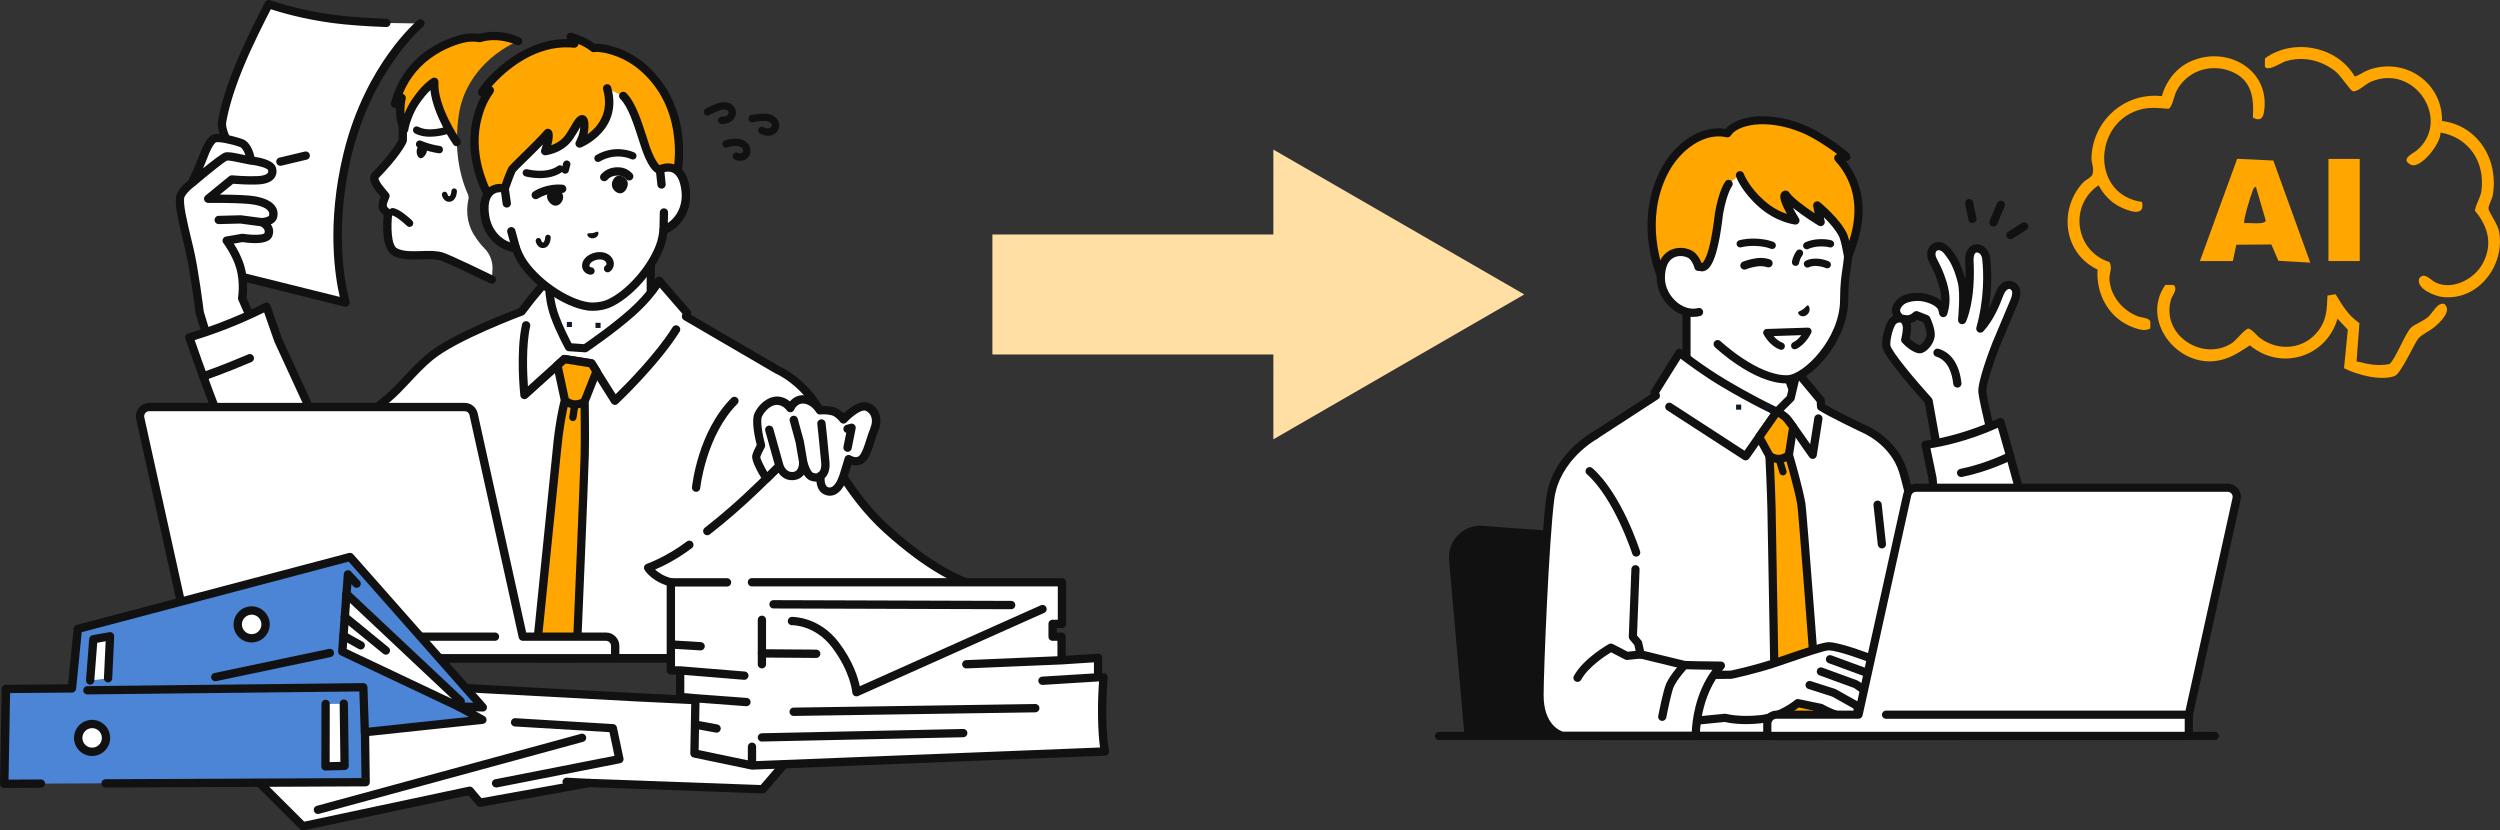 <?xml version="1.0" encoding="UTF-8"?>
<svg id="_レイヤー_2" data-name="レイヤー 2" xmlns="http://www.w3.org/2000/svg" viewBox="0 0 500.88 166.37">
  <rect x="0" y="0" width="500.88" height="166.37" fill="#333333" stroke="none"/>
  <defs>
    <style>
      .cls-1 {
        fill: #111;
      }

      .cls-2 {
        fill: #4c84d6;
      }

      .cls-3 {
        fill: #fff;
      }

      .cls-4 {
        fill: none;
        stroke: #0d1828;
        stroke-miterlimit: 10;
      }

      .cls-5 {
        fill: #ffa700;
      }

      .cls-6 {
        fill: #ffdfa3;
      }
    </style>
  </defs>
  <g id="_レイヤー_1-2" data-name="レイヤー 1">
    <g>
      <path class="cls-5" d="M471.79,15.33c1.01-.3,1.74-.95,2.78-1.33,7.28-2.63,14.8,2.54,14.7,10.24,7.29.93,11.42,7.9,10.15,14.94-.13.73-.94,2.12-.84,2.66.16.88,1.89,3.04,2.16,4.75,1.06,6.7-4.23,13.63-11.27,12.93-1.6-.16-5.46-1.67-4.78-3.72,1-1.48,2.31.37,3.36.84,3.41,1.54,7.75-.76,9.41-3.92,2.01-3.81,1.03-7.36-1.61-10.51.21-1.38,1.12-2.59,1.31-3.97.76-5.77-2.48-10.69-8.22-11.69.22,2.05-4,7.44-5.94,6.45-2.21-1.13.52-2.29,1.15-2.82,7.09-5.89-.23-17.61-9.17-13.79-1.17.5-2.66,2.16-3.64,1.87-.43-.13-2.41-3.14-3.37-3.91-2.82-2.29-6.5-3.13-10-2.09-.96.29-3.54,2.13-4.2,1.11l.02-1.67c5.64-4.16,14.52-2.42,17.99,3.63Z"/>
      <path class="cls-5" d="M451.37,23.54c.27-4.16-.33-7.78-4.67-9.35-4.14-1.5-8.75.2-10.69,4.15-.43.88-.78,3.07-1.52,3.46-2.25-.17-4.06-.43-6.26.32-8.93,3.03-9.12,16.96.94,18.34.62,3.04-2.49,1.89-4.22,1.08-1.95-.91-3.5-2.53-4.49-4.42-6,4.02-4.72,13.2,2.17,15.39.68,1.21-.1,2.27,0,3.54.24,3.3,2.62,6.1,5.6,7.3.72.29,2.34.31,2.59,1.04v1.4c-1.08.6-2.15.25-3.25-.13-4.9-1.7-7.66-6.54-7.32-11.66-6.73-3.17-7.93-11.93-2.94-17.39.53-.58,1.74-1.07,1.93-1.69.37-1.2-.23-2.28-.21-3.24.19-7.47,6.62-13.23,14.09-12.42.86-3.01,2.86-5.64,5.75-6.95,7.28-3.29,16.06,1.62,14.73,10.11-.23,1.46-.93,1.84-2.24,1.13Z"/>
      <path class="cls-5" d="M472.15,72.4c2.14.53,4.34,1.04,6.57.53.97-.49,3.21-6.25,4.38-7.33.69-.63,2.44-1.27,3.36-2.08.97-.85,1.91-3.05,3.27-2.61,1.6,1.33-.82,3.65-1.95,4.59-1.02.85-2.35,1.35-3.28,2.33-.97,1.36-3.49,7.04-4.71,7.5-2.74,1.03-7.57-.21-10.16-1.56l.76-7.73-2.07-2.18c-2.24,7.73-11.35,10.5-17.55,5.33-2.33,1.53-4.39,2.94-7.3,3.18-7.8.63-14.46-8.45-9.64-15.28h1.68c.88.96-.23,1.91-.51,2.82-2.19,7.07,6.22,12.67,12.15,8.85.86-.55,2.65-2.93,3.35-2.93.98.37,1.51,1.31,2.37,1.94,3.74,2.72,8.77,2.22,11.6-1.49,1.74-2.27,1.7-4.32,1.85-7.06l1.62-.27c1.4,2.28,2.49,4.23,4.78,5.78l-.58,7.68Z"/>
      <rect class="cls-5" x="466.51" y="31.84" width="6.27" height="20.46"/>
      <path class="cls-5" d="M455.46,32.16l-7.24-.34-7.46,20.48h6.6l.69-3.27,7.02-.05,1.41,3.27,6.39.37-7.41-20.47ZM449.67,44.71c-.36-.32,1.29-5.61,1.64-6.45.14-.34.21-.77.67-.81l1.97,6.74c-.19.92-3.43.38-4.28.52Z"/>
    </g>
    <g id="man">
      <g>
        <g>
          <g>
            <g>
              <path class="cls-3" d="M66.79,3.79c-7.48-.99-12.92-2.96-12.92-2.96,0,0-3.75,7.05-6.05,12.75-2.3,5.7-3.02,9.1-3.32,10.86-.3,1.75,1.64,5.02,1.64,5.02l-7.76,9.85,2.91,10.22,3.21,4.95,24.76,6.16s-3.87-12.26.41-29.81c4.28-17.55,14.56-26.12,14.56-26.12l-6.8-.11c-3.27-.11-7.21-.34-10.63-.79Z"/>
              <path class="cls-1" d="M69.25,61.46c-.07,0-.13,0-.2-.02l-24.76-6.16c-.2-.05-.38-.18-.5-.35l-3.21-4.95c-.05-.07-.08-.15-.1-.23l-2.91-10.22c-.07-.26-.02-.53.15-.74l7.41-9.41c-.57-1.06-1.74-3.47-1.46-5.08.54-3.15,1.64-6.75,3.36-11.03,2.29-5.68,6.05-12.76,6.08-12.83.19-.37.63-.53,1.02-.39.05.02,5.45,1.96,12.75,2.92,2.86.38,6.41.64,10.56.79.46.02.82.4.8.86-.02.46-.4.82-.86.8-4.19-.15-7.8-.42-10.71-.8-6.04-.8-10.71-2.21-12.41-2.77-.96,1.85-3.82,7.42-5.68,12.04-1.68,4.16-2.75,7.66-3.27,10.69-.18,1.05.85,3.29,1.54,4.45.18.3.15.67-.06.94l-7.5,9.52,2.76,9.69,2.96,4.57,23.07,5.74c-.88-3.72-2.74-14.48.77-28.86,2.24-9.2,6.14-15.91,9.02-19.93,3.13-4.37,5.71-6.54,5.82-6.64.35-.29.88-.25,1.17.11.29.35.25.88-.11,1.17-.1.08-10.13,8.63-14.28,25.68-4.17,17.09-.46,29.24-.43,29.36.09.29.02.6-.19.82-.16.17-.38.26-.61.26Z"/>
            </g>
            <path class="cls-1" d="M56.18,33.22c-.38,0-.72-.26-.81-.64-.11-.45.17-.9.62-1l5.07-1.21c.45-.11.9.17,1,.62.11.45-.17.9-.62,1l-5.07,1.21c-.06.02-.13.02-.19.02Z"/>
          </g>
          <g>
            <path class="cls-3" d="M49.67,40.01c-3.24-.26-7.95-.18-7.95-.18l4.73-3.87s2.84.27,5.14.16c2.3-.1,3.25-.97,2.92-2.26-.33-1.3-4.19-1.69-4.19-1.69,0,0-.51-2.97-1.93-3.5-1.58-.58-4.58-1.31-5.45-.93-.8.35-1.6,1.98-2.28,3.83-.72,1.96-2.25,5.13-2.25,5.13,0,0-1.33.89-2.11,2.25-.78,1.36.58,6.33,1.65,10.86,1.07,4.52,2.08,12.8,2.08,12.8l3.34,10.87,9.76-3.25-4.61-10.47s.52-3.07-.33-6.11c-.82-2.94-2.77-5.45-2.77-5.45l3.18-.55s4.61.74,5.15-.6c.68-1.67-1.3-2.54-1.3-2.54,0,0,1.96-.09,2.24-1.07.6-2.04-1.78-3.19-5.02-3.44Z"/>
            <path class="cls-1" d="M55.15,41.35c-1.05-1.53-3.53-2.03-5.42-2.18-1.8-.14-4.02-.18-5.67-.19l2.65-2.16c.84.07,3.03.22,4.91.14,1.64-.07,2.76-.51,3.35-1.3.29-.39.58-1.05.34-2-.37-1.46-2.8-2.02-4.31-2.24-.26-1.07-.92-3-2.34-3.52-.04-.02-4.51-1.59-6.07-.9-.94.42-1.78,1.74-2.73,4.31-.6,1.63-1.79,4.16-2.13,4.87-.43.32-1.48,1.18-2.17,2.38-.81,1.41-.09,4.63,1.15,9.78.14.56.27,1.13.4,1.69,1.05,4.43,2.06,12.63,2.07,12.71,0,.05.02.1.03.14l3.34,10.87c.11.36.44.59.8.59.08,0,.16-.01.25-.04.44-.14.69-.6.55-1.04l-3.32-10.8c-.11-.88-1.06-8.48-2.09-12.82-.13-.56-.27-1.13-.41-1.7-.78-3.23-1.85-7.65-1.33-8.55.67-1.16,1.84-1.96,1.85-1.97.02-.01.04-.03.06-.05,0,0,.01,0,.02-.01,2.74-2.34,5.92-4.89,6.56-5.19.42-.06,1.85.25,2.8.45.62.13,1.26.27,1.87.38,0,0,.02,0,.03,0,.01,0,.02,0,.04,0,1.6.16,3.29.69,3.47,1.06.1.38-.02.54-.06.6-.12.17-.58.56-2.09.63-2.22.1-5-.16-5.03-.16-.22-.02-.44.05-.61.18l-4.73,3.87c-.27.22-.38.6-.25.93.12.33.44.56.8.55.05,0,4.71-.07,7.87.18,2.1.17,3.66.71,4.17,1.46.18.27.22.56.12.91-.04.15-.7.42-1.42.47l-4.18-.55s-.09,0-.13,0l-4.36.11c-.46.01-.82.39-.81.85.01.46.4.82.85.81l4.29-.11,4.07.54c.32.16,1.07.64.78,1.4-.34.36-2.39.41-4.26.11-.09-.01-.18-.01-.27,0l-3.18.55c-.29.05-.53.25-.63.52-.11.27-.06.58.12.81.02.02,1.86,2.43,2.62,5.17.79,2.82.31,5.72.31,5.75-.03.16,0,.33.06.47l4.61,10.47c.19.42.68.61,1.1.43.42-.19.61-.68.43-1.1l-4.51-10.25c.11-.83.37-3.52-.39-6.22-.53-1.88-1.47-3.58-2.15-4.63l1.76-.3c1.65.25,5.22.58,5.92-1.13.4-.98.18-1.8-.26-2.42.54-.24,1.04-.64,1.23-1.27.25-.84.13-1.65-.34-2.33ZM45.09,30.55c-.56.13-2.4,1.53-4.4,3.17.28-.64.54-1.29.75-1.84,1.09-2.96,1.76-3.33,1.83-3.36.48-.18,2.91.24,4.83.94.42.15.81.87,1.07,1.64-.17-.04-.35-.08-.52-.11-1.75-.38-2.86-.6-3.56-.44Z"/>
          </g>
        </g>
        <g>
          <g>
            <g>
              <path class="cls-3" d="M137.13,67.14c-2.96-1.43-6.72-4.77-6.72-9.09v-17.55l-10.35,8.72-10.35,6.33v2.5c0,4.33-3.77,7.66-6.72,9.09-6.07,2.93-8.52,6.75-8.52,6.75l17.92,10h15.34l17.92-10s-2.45-3.82-8.52-6.75Z"/>
              <path class="cls-1" d="M127.72,84.73c-.29,0-.58-.15-.73-.43-.22-.4-.08-.91.32-1.13l17.08-9.54c-1-1.2-3.41-3.7-7.64-5.74-3.58-1.73-7.19-5.44-7.19-9.84v-15.76l-8.98,7.56s-.07.05-.1.07l-9.95,6.09v2.04c0,4.4-3.61,8.11-7.19,9.84-4.22,2.04-6.64,4.54-7.64,5.74l17.08,9.54c.4.22.55.73.32,1.13-.22.4-.73.55-1.13.32l-17.92-10c-.2-.11-.35-.3-.4-.52-.06-.22-.02-.46.11-.65.11-.16,2.65-4.05,8.85-7.05,2.32-1.12,6.25-4.14,6.25-8.34v-2.5c0-.29.15-.56.4-.71l10.29-6.3,10.3-8.68c.25-.21.59-.25.89-.12.29.14.48.43.48.76v17.55c0,4.2,3.93,7.22,6.25,8.34,6.21,3,8.75,6.89,8.85,7.05.12.19.16.43.11.65-.06.22-.2.41-.4.52l-17.92,10c-.13.07-.27.11-.41.11Z"/>
            </g>
            <g>
              <path class="cls-3" d="M171.7,131.87s-4.12-35.22-4.83-41.27c-1.46-12.49-11.07-16.48-11.07-16.48l-18.36-10.71c.15-.46.24-.7.24-.7l-5.61-6.48s-1.39,2.74-5.37,6.31c-3.98,3.56-9.45,7.24-9.45,7.24l-3.23-.22s-1.74-3.15-2.84-6.14c-1.1-2.99-1.09-5.55-1.09-5.55l-1.18-.91-2.53,3.03-1.87,2.44s-13.32,4.93-18.31,9.05c-3.29,2.71-5.69,6.02-8.57,8.42-5.49,4.56-10.24,7.15-10.24,7.15l-2.2-2.77-1.9.26-7.52-16.34-2.37-6.76s-6.7,3.61-15.46,6.18c1.47,4.35,5.17,14.53,9.04,24.17,3.7,9.69,6.23,17.54,13.63,18.76,5,.83,17.62-4.05,25.28-7.3.46,14.08,1.42,28.62,1.42,28.62h84.39Z"/>
              <path class="cls-1" d="M87.31,132.71c-.44,0-.8-.34-.83-.78,0-.14-.92-13.89-1.38-27.44-8.05,3.37-17.93,6.98-23.24,6.98-.51,0-.97-.03-1.39-.1-7.44-1.23-10.17-8.45-13.63-17.59-.21-.56-.43-1.12-.64-1.7-4-9.95-7.67-20.13-9.05-24.2-.07-.21-.05-.45.05-.65.1-.2.29-.35.5-.41,8.58-2.52,15.24-6.08,15.3-6.11.21-.12.47-.13.7-.04.23.09.4.27.48.5l2.35,6.72,7.24,15.74,1.28-.17c.29-.04.58.08.76.31l1.76,2.21c1.44-.84,5.27-3.2,9.5-6.71,1.34-1.12,2.58-2.44,3.89-3.84,1.44-1.54,2.93-3.13,4.68-4.57,4.75-3.92,16.49-8.41,18.33-9.1l1.72-2.25s.01-.02.02-.03l2.53-3.03c.29-.34.79-.4,1.15-.13l1.18.91c.21.16.33.4.33.66,0,.02.01,2.46,1.04,5.26.84,2.28,2.08,4.7,2.57,5.63l2.49.17c1.08-.74,5.69-3.94,9.12-7.01,3.79-3.4,5.17-6.04,5.19-6.06.13-.25.37-.41.64-.45.27-.03.55.07.73.28l5.61,6.48c.19.22.25.53.16.81,0,0,0,.02-.02.06l17.74,10.34c.4.17,2.71,1.25,5.2,3.71,2.45,2.43,5.54,6.73,6.33,13.42.71,6.05,4.83,41.27,4.83,41.27.03.24-.05.47-.2.65-.16.18-.38.28-.62.28h-84.39ZM85.88,102.42c.16,0,.31.04.45.13.23.15.38.4.38.67.39,12.07,1.16,24.61,1.37,27.81h82.68c-.66-5.61-4.08-34.88-4.72-40.34-1.39-11.87-10.47-15.77-10.56-15.81-.03-.01-.07-.03-.1-.05l-18.36-10.71c-.34-.2-.5-.61-.37-.99.03-.09.06-.17.08-.25l-4.56-5.26c-.77,1.15-2.3,3.16-4.93,5.52-3.98,3.56-9.48,7.27-9.54,7.31-.15.1-.34.15-.52.14l-3.23-.22c-.28-.02-.54-.18-.67-.43-.07-.13-1.79-3.24-2.89-6.26-.88-2.41-1.08-4.54-1.13-5.41l-.24-.18-2,2.4-1.86,2.42c-.1.12-.22.22-.37.27-.13.05-13.24,4.92-18.07,8.91-1.67,1.38-3.12,2.93-4.52,4.43-1.35,1.44-2.62,2.8-4.05,3.99-5.49,4.56-10.18,7.13-10.37,7.24-.36.19-.8.1-1.05-.21l-1.91-2.4-1.43.19c-.36.05-.71-.14-.87-.48l-7.52-16.34s-.02-.05-.03-.07l-2.05-5.85c-2.02,1.01-7.37,3.55-13.92,5.55,1.54,4.49,5,13.99,8.75,23.31.22.59.44,1.15.65,1.71,3.27,8.64,5.85,15.47,12.35,16.54,3.59.59,12.41-1.98,24.82-7.24.1-.04.21-.07.33-.07Z"/>
            </g>
            <path class="cls-1" d="M40.7,76.26c-.34,0-.67-.22-.79-.56-.15-.43.08-.91.51-1.06.04-.01,4.36-1.52,9.31-3.64.42-.18.91.01,1.09.44.18.42-.01.91-.44,1.09-5,2.15-9.37,3.67-9.42,3.69-.09.03-.18.05-.27.05Z"/>
          </g>
          <path class="cls-4" d="M119.81,65.18s.02,0,.02,0v.02s-.02,0-.02,0Z"/>
          <path class="cls-4" d="M114.07,65s.02,0,.02,0v.02s-.02,0-.02,0Z"/>
          <path class="cls-1" d="M123.2,81.11s-.07,0-.11,0c-.25-.03-.47-.17-.6-.38l-4.5-7.16-4.66-.74-7.69,6.93c-.23.21-.56.27-.86.16-.29-.11-.5-.38-.53-.69-.04-.35-.9-8.71.34-14.23.1-.45.55-.73,1-.63.45.1.73.55.63,1-.86,3.83-.64,9.31-.45,12.03l6.73-6.07c.19-.17.44-.24.69-.2l5.42.86c.24.04.45.18.58.38l4.15,6.62c2.07-2.02,8.05-8.05,11.41-13.42.24-.39.76-.51,1.15-.26.39.24.51.76.26,1.15-4.21,6.71-12.08,14.14-12.41,14.45-.16.15-.36.23-.57.23Z"/>
          <g>
            <path class="cls-5" d="M111.56,90.35c.58-6.34,1.64-10.14,1.64-10.14h0l-1.51-7.02,1.4-1.26,5.42.86,1.01,1.61-2.38,6.01h0,0s.11,6.43.02,10.87c-.1,4.44-1.64,40.58-1.64,40.58h-8.16s4.06-39.84,4.21-41.52Z"/>
            <path class="cls-1" d="M120.22,73.96l-1.01-1.61c-.13-.2-.34-.34-.58-.38l-5.42-.86c-.25-.04-.5.04-.69.2l-1.4,1.26c-.22.2-.32.5-.26.79l1.47,6.82c-.23.88-1.1,4.49-1.61,10.08h0c-.15,1.66-4.17,41.11-4.21,41.51-.02.23.05.47.21.64.16.17.38.27.62.27h8.16c.45,0,.81-.35.83-.8.02-.36,1.55-36.2,1.64-40.6.09-4.01,0-9.7-.01-10.74l2.32-5.86c.1-.25.07-.52-.07-.75ZM116.32,91.27c-.09,4.01-1.38,34.42-1.61,39.77h-6.44c.62-6.11,3.98-39.07,4.12-40.61h0c.39-4.24,1-7.35,1.34-8.9.18.08.38.15.59.21l-.27,1.78c-.06.4.22.78.62.84.04,0,.07,0,.11,0,.36,0,.68-.26.73-.63l.29-1.92c.18-.03.36-.06.52-.11.03,2.1.07,6.37,0,9.56ZM116.46,79.87c-.24.14-.72.36-1.29.33-.55-.03-.99-.28-1.23-.44l-1.34-6.26.75-.67,4.66.74.58.93-2.13,5.38Z"/>
          </g>
          <g>
            <path class="cls-3" d="M132.24,33.97l-.98-8.01c-.28-2.31-1.14-4.51-2.5-6.4-2.6-3.61-7.56-8.5-14.96-7.62l-.13.02c-7.39.94-11.02,6.89-12.67,11.01-.86,2.16-1.16,4.51-.88,6.82l.98,8.01c-1.8-.44-4.66.34-3.96,5.38.62,4.46,4.16,6.46,6.18,6.46.3.83.66,1.63,1.07,2.34,2.63,4.42,8.83,8.76,13.48,9.42,0,0,.83.11,1.94-.02,1.11-.14,1.89-.45,1.89-.45,4.35-1.77,9.31-7.48,10.8-12.4.23-.78.37-1.65.47-2.53,1.96-.49,4.9-3.29,4.43-7.76-.54-5.06-3.5-5.12-5.14-4.26Z"/>
            <path class="cls-1" d="M118.7,62.27c-.56,0-.93-.05-.95-.05-4.88-.7-11.33-5.2-14.08-9.82-.33-.57-.65-1.23-.94-1.97-2.42-.33-5.78-2.63-6.41-7.14-.35-2.53.09-4.37,1.31-5.48.67-.61,1.57-.94,2.52-.96l-.86-6.97c-.3-2.45.02-4.95.93-7.23,1.55-3.87,5.33-10.51,13.34-11.53.02,0,.05,0,.07,0,.02,0,.04,0,.07-.01,8.01-.95,13.29,4.58,15.73,7.96,1.43,1.99,2.35,4.34,2.65,6.79l.86,6.97c.93-.21,1.88-.11,2.68.32,1.45.77,2.32,2.46,2.59,5,.48,4.53-2.23,7.57-4.49,8.48-.11.79-.25,1.5-.43,2.13-1.56,5.16-6.72,11.08-11.28,12.94-.04.02-.9.35-2.1.5-.45.06-.86.07-1.2.07ZM100.22,38.52c-.45,0-1.01.1-1.47.52-.77.7-1.04,2.09-.77,4.01.56,4.05,3.76,5.74,5.35,5.74.35,0,.66.22.78.55.31.85.65,1.6,1,2.21,2.49,4.17,8.5,8.39,12.88,9.02,0,0,.74.1,1.72-.02.98-.12,1.67-.39,1.68-.39,4.08-1.66,8.9-7.21,10.31-11.87.19-.67.34-1.47.44-2.37.04-.35.29-.63.63-.72,1.54-.39,4.24-2.8,3.8-6.87-.21-1.93-.8-3.21-1.72-3.7-.93-.5-1.93-.05-2.21.09-.24.13-.53.13-.77,0-.24-.13-.41-.36-.44-.64l-.98-8.01c-.27-2.17-1.08-4.25-2.35-6.02-2.71-3.77-7.38-8.09-14.18-7.28-.02,0-.04,0-.06,0-.02,0-.04,0-.06,0-6.8.86-10.28,6.19-12,10.5-.81,2.02-1.09,4.23-.82,6.41l.98,8.01c.03.27-.07.54-.27.72-.2.18-.49.25-.75.19-.13-.03-.38-.08-.69-.08Z"/>
          </g>
          <g>
            <path class="cls-5" d="M128.59,13.32c-3.61-3.04-8.15-3.98-9.66-3.68-1.77-1.47-4.58-2.26-4.58-2.26l.72,1.36s-.01,0-.02,0c-.01,0-.03,0-.04,0-.35-.04-.69-.06-1.03-.07-.8-.03-1.57.01-2.33.1-.02,0-.05,0-.07,0h0c-8.47,1.03-14.49,8.63-15,9.73l1.54-.4h0c-1.45,2.1-1.96,3.58-2.44,5.35-2.21,8.05,2.06,15.47,2.06,15.47l2.79,1.24.57-2.37s1.17-3.42,1.55-3.92c.53-.69,4.62-4.42,7.12-7.24.56.44-.56,3.65-.56,3.65,0,0,3.25-.34,4.97-3.03,1.07-1.68,1.38-2.29,1.38-2.29,0,0,1.64-2.75,1.51.57-.07,1.69-.96,3.24-.96,3.24,0,0,7.79-3.05,5.53-11.06l3.23,1.54c2.41,2.34,3.82,8.85,4.98,11.6,1.5,3.56,2.39,3.13,2.39,3.13l1.76,1.76,1.76-1.48s2.56-12.75-7.16-20.92Z"/>
            <path class="cls-1" d="M100.54,41c-.12,0-.23-.02-.34-.07l-2.79-1.24c-.16-.07-.3-.19-.38-.35-.18-.32-4.41-7.82-2.14-16.1.35-1.26.72-2.46,1.51-3.92-.17-.04-.33-.14-.45-.28-.21-.25-.25-.59-.12-.89.72-1.55,7.07-9.12,15.59-10.19.03,0,.05,0,.08-.01h.06c.69-.09,1.39-.12,2.07-.12l-.03-.06c-.16-.29-.12-.65.09-.91.21-.26.55-.37.87-.28.12.03,2.73.77,4.6,2.19,2.11-.17,6.51,1.02,9.95,3.91,4.14,3.48,6.74,8.34,7.52,14.05.59,4.3-.05,7.54-.07,7.67-.04.19-.14.35-.28.47l-1.76,1.48c-.33.28-.82.26-1.12-.05l-1.52-1.52c-.07-.01-.15-.04-.24-.07-.85-.32-1.69-1.49-2.57-3.56-.35-.84-.71-1.94-1.12-3.23-.94-2.93-2.11-6.59-3.67-8.1-.33-.32-.34-.85-.02-1.18.32-.33.85-.34,1.18-.02,1.86,1.8,3.1,5.68,4.1,8.79.38,1.19.74,2.32,1.07,3.09.84,1.99,1.41,2.5,1.57,2.62.23-.01.47.07.64.24l1.22,1.22.94-.79c.13-.85.47-3.56,0-6.9-.74-5.35-3.08-9.7-6.93-12.95-3.58-3.01-7.86-3.72-8.95-3.5-.25.05-.5-.01-.7-.18-.73-.61-1.68-1.1-2.5-1.45-.01.14-.06.27-.14.39-.17.25-.47.39-.77.36,0,0,0,0-.01,0h-.04c-.31-.04-.63-.06-.97-.07-.73-.02-1.47,0-2.21.1,0,0-.01,0-.02,0h-.01s-.02,0-.03,0c-6.24.76-11.09,5.29-13.21,7.74.11.05.22.13.3.24.23.29.24.69.04.99-1.43,2.08-1.88,3.48-2.33,5.1-1.88,6.86,1.19,13.32,1.85,14.6l1.61.72.34-1.4s.01-.05.02-.08c.45-1.33,1.27-3.63,1.68-4.15.24-.31.89-.95,2.11-2.14,1.51-1.47,3.57-3.48,5.04-5.14.29-.33.79-.37,1.13-.1.26.21.83.65.16,3.14.95-.35,2.2-1.02,3.03-2.31,1.02-1.6,1.34-2.21,1.34-2.22,0-.02.02-.03.03-.05.48-.8,1.23-1.7,2.11-1.43,1.03.31.97,1.76.94,2.46-.02.47-.09.93-.19,1.35,1.94-1.39,4.48-4.22,3.14-8.98-.12-.44.13-.9.58-1.03.44-.12.9.13,1.03.58,2.43,8.64-5.95,12.03-6.03,12.06-.33.13-.7.04-.93-.23-.23-.27-.27-.65-.09-.96,0-.01.79-1.4.85-2.85,0-.01,0-.03,0-.04-.14.26-.52.94-1.36,2.24-1.91,2.99-5.43,3.39-5.58,3.41-.28.03-.56-.09-.74-.31-.18-.22-.23-.52-.13-.79.12-.35.24-.72.33-1.06-1.19,1.23-2.46,2.47-3.49,3.47-.92.89-1.78,1.74-1.96,1.97-.2.3-.88,2.11-1.41,3.64l-.56,2.34c-.06.24-.22.44-.44.55-.12.06-.24.09-.37.09ZM131.87,33.22s0,0,0,0c0,0,0,0,0,0Z"/>
          </g>
          <g>
            <path class="cls-3" d="M101.52,40.77l-.42-2.98c-1.8-.44-4.66.34-3.96,5.38.62,4.46,4.16,6.46,6.18,6.46l-.9-3.3-.9-5.57Z"/>
            <path class="cls-1" d="M103.32,50.46h0c-2.42,0-6.32-2.29-7-7.18-.35-2.53.09-4.37,1.31-5.48.94-.85,2.31-1.16,3.68-.83.33.08.58.36.63.69l.42,2.98c.06.46-.25.88-.71.94-.46.06-.88-.25-.94-.71l-.33-2.36c-.47-.02-1.1.05-1.62.52-.77.7-1.04,2.09-.77,4.01.45,3.22,2.55,4.94,4.2,5.52l-.55-2.02c-.12-.44.14-.9.58-1.02.44-.12.9.14,1.02.58l.9,3.3c.07.25.02.52-.14.73-.16.21-.4.33-.66.33Z"/>
          </g>
          <g>
            <path class="cls-3" d="M132.24,33.97l.32,2.99.47,5.62-.07,3.42c1.96-.49,4.9-3.29,4.43-7.76-.54-5.06-3.5-5.12-5.14-4.26Z"/>
            <path class="cls-1" d="M132.95,46.82c-.19,0-.37-.06-.52-.18-.2-.16-.32-.41-.31-.67l.07-3.42c0-.46.39-.82.85-.81.46.01.82.39.81.85l-.05,2.09c1.46-.96,3.08-3.14,2.74-6.37-.21-1.93-.8-3.21-1.72-3.7-.62-.33-1.26-.25-1.7-.11l.25,2.37c.05.46-.28.87-.74.92-.46.05-.87-.28-.92-.74l-.32-2.99c-.04-.34.14-.67.44-.82,1.24-.65,2.65-.68,3.77-.09,1.45.77,2.32,2.46,2.59,5,.52,4.91-2.71,8.07-5.05,8.66-.07.02-.14.03-.2.03Z"/>
          </g>
          <path class="cls-1" d="M117.69,46.86c.11-.2.54-.08,1.07-.17.52-.11.88-.37,1.05-.23.18.15.17,1.05-.86,1.27-1.04.16-1.38-.68-1.26-.88Z"/>
          <path class="cls-1" d="M125.14,35.61c-.37-.3-.82-.45-1.22-.41-.31.03-.61.21-.86.5-.34.4-.52.97-.46,1.48.05.46.34.92.76,1.23.33.24.7.35,1.03.31.01,0,.02,0,.04,0,.74-.11,1.4-1.1,1.35-2.02-.02-.38-.26-.79-.64-1.09Z"/>
          <path class="cls-1" d="M121.06,36.31c-.2,0-.4-.07-.56-.21-.34-.31-.37-.83-.06-1.18.96-1.06,2.29-1.54,3.86-1.38,1.47.15,2.31,1.15,2.41,1.27.29.36.23.88-.13,1.17-.36.29-.88.23-1.17-.12-.02-.02-.5-.58-1.28-.66-1.05-.11-1.85.17-2.46.84-.16.18-.39.27-.62.27Z"/>
          <path class="cls-1" d="M108.17,35.7c-1.58,0-2.82-.34-2.92-.36-.39-.11-.62-.52-.52-.91.11-.39.52-.62.91-.52.04,0,3.76,1.01,6.12-.66.33-.24.8-.15,1.03.18.24.33.15.8-.18,1.03-1.38.97-3.05,1.23-4.45,1.23Z"/>
          <path class="cls-1" d="M119.81,32.45c-.26,0-.51-.13-.64-.37-.2-.35-.08-.81.27-1.01,4-2.3,7.53-.57,7.68-.5.37.18.51.63.33.99-.18.37-.63.51-.99.33-.12-.06-2.99-1.43-6.28.46-.12.07-.24.1-.37.1Z"/>
          <path class="cls-1" d="M118.41,55.04s-.04,0-.06,0c-.97-.07-1.68-.78-1.73-1.71-.06-1.11.82-2.4,2.92-2.79.01,0,.03,0,.04,0,1.88-.24,2.94.71,3.27,1.59.33.87.05,1.8-.7,2.31-.34.23-.8.14-1.03-.2-.23-.34-.14-.8.2-1.03.26-.18.19-.45.15-.56-.14-.38-.67-.77-1.68-.65-1.28.24-1.71.88-1.69,1.25.01.19.13.3.36.31.41.03.71.39.68.79-.03.39-.35.68-.74.68Z"/>
          <path class="cls-1" d="M108.75,49.7c-.83,0-1.3-.77-1.42-1.35-.06-.3.13-.59.43-.66.3-.06.59.13.66.43,0,.02.12.51.4.46.23-.04.4-.64.41-1.03.01-.31.27-.54.58-.53.31.01.54.27.53.58,0,.19-.11,1.84-1.31,2.07-.1.02-.19.03-.28.03Z"/>
          <path class="cls-1" d="M139.47,98.53s-.06,0-.09,0c-.46-.05-.79-.46-.74-.91.05-.45,1.2-11.12,7.91-17.88.32-.33.85-.33,1.18,0,.33.32.33.85,0,1.18-6.29,6.34-7.43,16.78-7.44,16.88-.04.43-.41.75-.83.75Z"/>
          <path class="cls-1" d="M113.24,34.8c-.06,0-.12,0-.18-.02-.4-.1-.64-.5-.53-.9l.3-1.18c.1-.4.5-.64.9-.53.4.1.64.5.53.9l-.3,1.18c-.09.33-.39.56-.72.56Z"/>
          <path class="cls-1" d="M109.97,38.38c.29-.38.69-.63,1.08-.69.31-.05.65.05.96.27.43.31.74.81.81,1.32.06.46-.1.98-.44,1.38-.26.31-.59.51-.93.55-.01,0-.02,0-.04,0-.74.08-1.63-.73-1.8-1.63-.07-.38.06-.83.35-1.21Z"/>
          <path class="cls-1" d="M107.34,39.91c-.27,0-.53-.13-.69-.36-.26-.38-.16-.9.22-1.15.1-.07,2.5-1.68,5.83-1.4.46.04.8.44.76.9-.04.46-.44.8-.9.76-2.72-.24-4.73,1.1-4.75,1.11-.14.1-.31.14-.47.14Z"/>
        </g>
        <g>
          <path class="cls-1" d="M144.7,24.86s-.1,0-.14,0c-.41-.02-.72-.37-.7-.78.02-.41.37-.72.78-.7.12,0,1.24.02,1.33-.79.02-.14-.02-.25-.11-.35-.18-.19-.53-.3-.92-.29-.62.03-2.07.71-2.84,1.13-.36.2-.81.07-1.01-.29-.2-.36-.07-.81.29-1.01.38-.21,2.34-1.26,3.49-1.31.83-.04,1.58.24,2.06.75.39.41.57.95.5,1.52-.18,1.68-1.79,2.11-2.73,2.11Z"/>
          <path class="cls-1" d="M153.91,27.2c-.63,0-1.24-.22-1.62-.43-.36-.2-.48-.65-.28-1.01.2-.36.65-.48,1.01-.28.11.06,1.1.58,1.54-.1.08-.12.1-.23.06-.37-.07-.25-.34-.51-.69-.67-.45-.2-1.95-.08-3.09.15-.4.08-.79-.18-.87-.58-.08-.4.18-.79.58-.87.47-.09,2.88-.54,3.99-.05.76.34,1.31.92,1.51,1.6.16.54.08,1.11-.24,1.59-.5.77-1.21,1.02-1.89,1.02Z"/>
          <path class="cls-1" d="M148.33,32.22c-.46,0-.88-.13-1.14-.27-.36-.19-.51-.63-.32-1,.19-.36.63-.51,1-.32.05.03.59.27.89-.09.12-.14.16-.3.12-.48-.05-.25-.24-.48-.51-.61-.83-.42-2.21-.08-2.67.09-.38.14-.81-.06-.95-.44-.14-.38.06-.81.44-.95.23-.08,2.29-.8,3.84-.02.68.34,1.15.94,1.29,1.64.13.62-.03,1.24-.43,1.73-.46.55-1.04.73-1.57.73Z"/>
        </g>
        <g>
          <path class="cls-3" d="M177.65,106.02c-9.27-8.37-13.98-20.64-13.98-20.64,0,0-9.12,10.11-17.04,16.97-1.76,1.52-3.4,2.87-4.91,4.06l-3.6,2.74c-4.28,3.24-8.25,4.61-8.25,4.61,0,0,1.23,2.06,4.53,2.91,4.37,1.13,9.48,2.78,9.48,2.78h50.72l3.79-1.64s-7.16.48-20.72-11.78Z"/>
          <path class="cls-1" d="M194.59,120.27h-50.72c-.09,0-.17-.01-.26-.04-.05-.02-5.14-1.65-9.44-2.76-3.58-.93-4.98-3.19-5.03-3.29-.13-.22-.15-.48-.07-.71.09-.24.27-.42.51-.5.04-.01,3.91-1.37,8.02-4.48.37-.28.89-.21,1.17.16.28.37.21.89-.16,1.17-3.01,2.28-5.85,3.65-7.36,4.29.61.57,1.68,1.33,3.35,1.76,3.97,1.03,8.59,2.49,9.4,2.75h50.42l.99-.43c-3.38-.91-9.55-3.62-18.32-11.54-7.69-6.95-12.24-16.38-13.69-19.74-2.49,2.7-9.79,10.5-16.23,16.07-1.67,1.44-3.33,2.82-4.95,4.08-.36.28-.89.22-1.17-.14-.28-.36-.22-.89.14-1.17,1.6-1.25,3.24-2.61,4.88-4.03,7.79-6.75,16.88-16.8,16.97-16.9.19-.21.49-.31.77-.26.28.05.52.25.63.52.05.12,4.76,12.19,13.76,20.33,13.04,11.78,20.05,11.57,20.12,11.56.4-.02.76.25.86.64.09.39-.11.79-.48.95l-3.79,1.64c-.1.05-.22.07-.33.07Z"/>
        </g>
        <g>
          <path class="cls-3" d="M152.49,89.26s-1.27-4.63-.57-6.14c.64-1.39,2.19-2.91,3.87-2.83,1.68.08,2.58,1.48,2.58,1.48,0,0,.8-1.97,2.81-1.74s3.1,2.18,3.1,2.18c0,0,1.03-.16,2.4.13,1.37.29,2.34,1.69,2.34,1.69,0,0,3.05-3.36,4.84-2.48s2.03,2.89,1.29,4.54c-.74,1.65-1.25,4.59-2.36,5.77-1.11,1.18-2.76.12-2.76.12,0,0-.62,2.18-1.05,3.46s-1.41,3.45-3.18,3c-1.77-.45-1.37-3.1-1.37-3.1,0,0-.51.61-1.73.19-1.22-.42-1.76-2.98-1.76-2.98,0,0,.15,2.42-1.72,2.79-2.31.46-3.06-2.03-3.06-2.03l-2.59,2.59s-2.26-3.64-2.05-4.49c.18-.72.98-2.15.98-2.15Z"/>
          <path class="cls-1" d="M174.23,80.81c-1.77-.87-4.02.9-5.17,2-.5-.49-1.26-1.08-2.2-1.28-.9-.19-1.67-.21-2.15-.19-.51-.69-1.67-1.93-3.42-2.14-1.39-.16-2.4.5-3.03,1.22-.54-.45-1.35-.92-2.42-.97-2.01-.09-3.86,1.6-4.66,3.31-.71,1.53.1,5.1.43,6.38-.26.49-.74,1.44-.89,2.05-.2.79.53,2.52,2.15,5.13.13.22.36.36.61.39.25.03.5-.06.68-.24l1.78-1.78c.64.93,1.77,1.78,3.45,1.45.76-.15,1.3-.55,1.67-1.04.34.54.79,1.01,1.38,1.21.44.15.82.2,1.14.19.11,1.14.62,2.38,2.02,2.73.2.05.42.09.67.09,1.05,0,2.49-.64,3.51-3.62.26-.77.58-1.84.81-2.59.86.24,1.97.23,2.83-.68.85-.9,1.33-2.46,1.81-3.98.24-.76.46-1.48.71-2.02.88-1.96.59-4.52-1.68-5.63ZM174.39,85.76c-.28.63-.52,1.4-.78,2.21-.4,1.27-.85,2.71-1.43,3.33-.62.65-1.66.01-1.7-.01-.22-.14-.5-.17-.75-.08-.25.09-.44.3-.51.55,0,.02-.62,2.17-1.04,3.42-.35,1.04-1.11,2.73-2.19,2.46-.74-.19-.8-1.29-.78-1.85.48-.43,1.13-1.36.98-3.2-.17-2.15-.77-7.78-.78-7.83-.05-.46-.46-.79-.92-.74-.46.05-.79.46-.74.92,0,.06.6,5.66.78,7.79.09,1.07-.2,1.56-.37,1.76-.15.05-.27.15-.37.29-.07.04-.32.14-.84-.03-.45-.15-1-1.36-1.21-2.35l-.69-4.05s-.01-.05-.02-.08l-1.2-4.37c-.12-.44-.58-.7-1.02-.58-.44.12-.7.58-.58,1.02l1.18,4.33.68,3.98c0,.26,0,1.68-1.05,1.88-1.49.29-2.04-1.26-2.1-1.46l-2.01-7.19c-.12-.44-.58-.7-1.03-.58-.44.12-.7.58-.58,1.03l1.89,6.74-1.49,1.49c-.72-1.26-1.36-2.56-1.4-2.99.13-.46.6-1.4.88-1.9.11-.19.13-.42.08-.63-.49-1.8-1.01-4.72-.62-5.57.56-1.2,1.86-2.41,3.07-2.35,1.21.06,1.89,1.06,1.92,1.1.17.26.47.4.77.38.31-.03.58-.22.7-.51.06-.14.63-1.38,1.95-1.23,1.55.18,2.46,1.75,2.47,1.76.17.3.51.47.85.42,0,0,.91-.13,2.09.12.85.18,1.61,1.04,1.83,1.35.14.21.38.34.63.36.25.02.5-.08.67-.27,1.1-1.21,3.06-2.69,3.86-2.29,1.39.68,1.45,2.22.9,3.45Z"/>
          <path class="cls-1" d="M169.8,90.52c-.05,0-.11,0-.16-.02-.45-.09-.74-.53-.65-.98l.56-2.8c-.25-.08-.46-.28-.54-.56-.13-.44.12-.9.57-1.03l.8-.23c.28-.08.58-.01.8.19.21.2.31.49.25.78l-.8,4c-.08.4-.43.67-.82.67Z"/>
        </g>
        <g>
          <path class="cls-3" d="M94.97,47.07c-1.78-2.92-1.41-5.82-1.13-7.03.09-.4.05-.81-.12-1.18-.64-1.41-2.15-5.27-2.17-10.48l-.05.08s-4.78-6.86-4.5-12.08c-1.26.84-2.46,2.07-3.85,4.13-1.17,1.72-2.02,4.29-2.17,5.43,0,0-.13-.27-.29-.7-.03,1.21.07,2.65,0,2.95-.11.41-1.71,3.15-5.51,7-.78.99,1.46,3.34,2.07,4.06-.35.94-.6,1.31-.56,2.07s1.09,1.37,1.09,1.37c0,0-.84,6.59,1.36,7.77,2.58,1.38,6.66.12,9.32.9,1.49.44,10.1,4.65,10.1,4.65l.11-2.03c.09-1.59-.52-3.14-1.65-4.27-.61-.61-1.32-1.46-2.04-2.65Z"/>
          <path class="cls-1" d="M98.55,56.85c-.12,0-.25-.03-.37-.08-2.38-1.16-8.8-4.25-9.97-4.6-1.02-.3-2.36-.26-3.77-.21-1.99.06-4.05.13-5.71-.76-2.31-1.24-2.04-6.24-1.85-8.11-.43-.35-1-.94-1.04-1.72-.04-.78.16-1.28.41-1.9,0-.02.01-.04.02-.05-1.12-1.29-2.85-3.35-1.76-4.74.02-.03.04-.05.06-.07,3.61-3.66,5.11-6.2,5.3-6.63.02-.18,0-.7,0-1.12-.02-.94-.05-2.11.08-2.89.03-.17.14-.81.39-1.77.11-.45.57-.72,1.01-.6.45.11.72.57.6,1.01-.23.89-.33,1.48-.36,1.63-.1.63-.08,1.75-.06,2.58.02.9.03,1.31-.05,1.58-.15.57-1.78,3.36-5.65,7.3-.02.2.15.85,1.8,2.74.09.11.18.2.24.28.19.23.25.55.14.83-.08.21-.15.39-.22.55-.22.55-.31.77-.29,1.19,0,.16.39.52.68.69.29.17.45.49.41.83-.31,2.43-.22,6.31.93,6.93,1.26.68,3.09.62,4.87.56,1.48-.05,3.01-.1,4.29.28,1.51.45,9.34,4.26,10.23,4.7.41.2.58.7.38,1.11-.14.3-.44.47-.75.47Z"/>
          <path class="cls-1" d="M86.17,27.4c-1.04,0-2.13-.17-3.05-.69-.36-.2-.48-.65-.29-1.01.2-.36.65-.48,1.01-.29,2.08,1.16,5.64-.05,5.67-.06.39-.13.81.07.94.46.13.39-.07.81-.45.94-.11.04-1.88.64-3.83.64Z"/>
          <path class="cls-1" d="M85.41,29.3c-.15-.33-.38-.55-.63-.6-.19-.04-.42.04-.64.22-.3.26-.55.68-.63,1.11-.08.39-.02.84.16,1.18.14.27.33.44.54.49,0,0,.01,0,.02,0,.47.08,1.11-.6,1.29-1.36.08-.32.03-.71-.12-1.04Z"/>
          <path class="cls-1" d="M84.36,28.2c.9.37,1.84.66,2.8.87.32.07.66.13.96.17.96.16.77,1.57-.2,1.47-.38-.05-.72-.12-1.07-.19-1.05-.23-2.06-.54-3.06-.95-.9-.4-.35-1.72.57-1.37h0Z"/>
          <path class="cls-1" d="M89.96,40.43c-.83,0-1.3-.77-1.42-1.35-.06-.3.13-.59.43-.66.3-.06.59.13.66.43,0,.02.12.51.4.46.23-.04.39-.63.41-1.03.01-.31.27-.54.58-.53.31.01.54.27.53.58,0,.19-.11,1.84-1.31,2.07-.1.02-.19.03-.28.03Z"/>
          <path class="cls-1" d="M82.05,45.47c-.19,0-.37-.07-.51-.21-.84-.82-2.33-2.01-2.99-2.1-.4-.06-.69-.43-.63-.84.06-.41.43-.69.84-.63,1.37.19,3.42,2.12,3.82,2.5.29.28.3.75.02,1.05-.15.15-.34.23-.53.23Z"/>
          <path class="cls-5" d="M96.09,7.63c-.96-.16-1.96-.12-2.58-.04-1.14.15-11.45,2.29-14.37,13.2.4-.45.85-.85,1.33-1.19-.17.85-.32,1.65-.26,3.27.03.93.28,1.8.49,2.37.16.43.29.7.29.7.15-1.14,1-3.71,2.17-5.43,1.39-2.05,2.59-3.29,3.85-4.13-.28,5.22,4.5,12.08,4.5,12.08l.05-.08c0-2.4.15-5.82,1.16-8.64,1.56-4.36,4.68-7.69,7.98-9.84,1.04-.68,2.09-1.23,3.11-1.65h0c-2.38-.88-5.08-1.29-7.71-.62Z"/>
          <path class="cls-1" d="M91.5,29.3c-.26,0-.52-.12-.68-.36-.18-.26-4.01-5.81-4.59-10.88-.78.73-1.55,1.68-2.39,2.92-1.09,1.61-1.89,4.02-2.04,5.07-.05.36-.33.65-.69.71-.36.06-.72-.12-.88-.45-.03-.07-.8-1.64-.86-3.42-.02-.5-.02-.92,0-1.3-.2.06-.43.04-.63-.06-.34-.18-.51-.58-.41-.95,3.24-12.07,14.95-13.79,15.07-13.81.32-.04,1.43-.17,2.64.01,4.17-1.18,7.97.64,8.13.72.41.2.58.7.38,1.11-.2.41-.7.58-1.11.38-.05-.03-3.51-1.66-7.1-.57-.12.04-.26.05-.38.02-1.05-.18-2.05-.07-2.33-.03-.8.11-3.47.76-6.19,2.45-3.13,1.95-5.4,4.61-6.75,7.93.08.02.17.06.24.11.28.19.43.53.36.86-.15.77-.3,1.49-.25,3.05.38-.96.87-1.95,1.43-2.77,1.4-2.07,2.66-3.41,4.08-4.35.26-.17.6-.19.87-.03.27.16.44.45.42.77-.26,4.87,4.3,11.49,4.35,11.56.26.38.17.9-.21,1.16-.14.1-.31.15-.47.15Z"/>
        </g>
        <g>
          <path class="cls-1" d="M180.56,132.71H23.26c-.46,0-.83-.37-.83-.83s.37-.83.83-.83h157.3c.46,0,.83.37.83.83s-.37.83-.83.83Z"/>
          <g>
            <g>
              <path class="cls-3" d="M29.9,81.54h63.18c.87,0,1.62.6,1.81,1.45l9.86,44.56h16.66c1.02,0,1.85.83,1.85,1.85v2.46H37.78v-4.31l-9.68-43.77c-.26-1.16.62-2.25,1.81-2.25Z"/>
              <path class="cls-1" d="M123.26,132.71H37.78c-.46,0-.83-.37-.83-.83v-4.22l-9.66-43.68c-.18-.8.02-1.62.53-2.26.51-.64,1.27-1,2.09-1h63.18c1.27,0,2.35.87,2.62,2.1l9.71,43.91h15.99c1.48,0,2.68,1.2,2.68,2.68v2.46c0,.46-.37.83-.83.83ZM38.61,131.04h83.81v-1.63c0-.56-.46-1.02-1.02-1.02h-16.66c-.39,0-.73-.27-.81-.65l-9.86-44.56c-.1-.47-.51-.8-.99-.8H29.9c-.31,0-.6.14-.79.38-.19.24-.27.55-.2.86l9.68,43.77c.01.06.02.12.02.18v3.48Z"/>
            </g>
            <path class="cls-1" d="M99.17,128.39h-61.4c-.46,0-.83-.37-.83-.83s.37-.83.83-.83h61.4c.46,0,.83.37.83.83s-.37.83-.83.83Z"/>
          </g>
        </g>
      </g>
      <g>
        <g>
          <g>
            <polygon class="cls-3" points="40.7 145.59 60.69 165.53 94.12 158.43 96.15 160.82 118.09 156.86 152.79 158.12 166.99 141.59 127.67 139.7 85.75 137.44 66.38 139.81 40.7 145.59"/>
            <path class="cls-1" d="M60.69,166.37c-.22,0-.43-.09-.59-.24l-19.98-19.94c-.21-.21-.3-.53-.21-.82.08-.29.32-.51.62-.58l25.68-5.78s.05-.01.08-.01l19.37-2.37s.1,0,.15,0l41.92,2.25,39.32,1.89c.32.02.6.21.72.5.13.29.07.63-.13.87l-14.2,16.53c-.17.19-.41.3-.66.29l-34.61-1.25-21.85,3.94c-.29.05-.59-.05-.78-.28l-1.7-2.02-32.95,7c-.06.01-.12.02-.17.02ZM42.36,146.07l18.59,18.55,32.99-7.01c.3-.06.61.04.81.28l1.71,2.03,21.47-3.87c.06-.01.12-.01.18-.01l34.3,1.24,12.83-14.93-37.62-1.81-41.85-2.25-19.25,2.35-24.16,5.44Z"/>
          </g>
          <path class="cls-1" d="M63.69,163.08c-.37,0-.7-.24-.8-.61-.12-.44.14-.9.58-1.02l52.93-14.43c.44-.12.9.14,1.02.58.12.44-.14.9-.58,1.02l-52.93,14.43c-.07.02-.15.03-.22.03Z"/>
          <path class="cls-1" d="M99.39,157.77c-.39,0-.74-.28-.82-.67-.09-.45.21-.89.66-.98l23.88-4.69-1-4.74-18.96-1.14c-.46-.03-.81-.42-.78-.88.03-.46.42-.81.88-.78l19.59,1.18c.37.02.69.29.76.66l1.31,6.19c.05.22,0,.45-.12.63-.12.19-.32.32-.53.36l-24.7,4.86c-.05.01-.11.02-.16.02Z"/>
          <path class="cls-1" d="M118.09,157.7s-.03,0-.04,0l-4.56-.23c-.46-.02-.81-.41-.79-.87.02-.46.42-.81.87-.79l4.56.23c.46.02.81.41.79.87-.02.44-.39.79-.83.79Z"/>
        </g>
        <g>
          <g>
            <polygon class="cls-2" points="70.11 111.58 15.58 125.99 14.39 137.92 1.18 138.03 .83 157.04 8.18 157 21.11 156.94 73.23 156.7 73.1 146.68 96.62 144.18 91.77 141.52 96.72 141.71 70.11 111.58"/>
            <path class="cls-1" d="M.83,157.87c-.22,0-.44-.09-.59-.25-.16-.16-.24-.38-.24-.6l.34-19c0-.45.37-.81.83-.82l12.47-.1,1.11-11.18c.03-.35.28-.63.62-.72l54.54-14.41c.3-.08.63.02.84.25l26.61,30.13c.22.25.27.61.13.91-.14.3-.45.49-.78.48l-1.42-.05,1.76.97c.32.18.49.54.42.89-.07.36-.37.63-.73.66l-22.77,2.42.12,9.26c0,.22-.08.44-.24.59-.16.16-.37.25-.59.25l-52.11.24h0c-.46,0-.83-.37-.83-.83,0-.46.37-.83.83-.84l51.27-.24-.12-9.18c0-.43.32-.79.74-.84l20.89-2.22-2.53-1.39c-.34-.19-.5-.58-.4-.95.1-.37.45-.63.83-.61l3,.12-24.98-28.29-53.48,14.14-1.12,11.35c-.04.42-.4.75-.82.75l-12.41.1-.31,17.34,6.49-.03h0c.46,0,.83.37.83.83,0,.46-.37.83-.83.84l-7.35.03h0Z"/>
          </g>
          <path class="cls-1" d="M73.1,147.52c-.45,0-.82-.35-.83-.8l-.27-8.19-54.48.6c-.46.01-.84-.36-.84-.82,0-.46.36-.84.82-.84l55.29-.61s0,0,0,0c.45,0,.82.36.83.8l.3,9c.02.46-.34.84-.8.86,0,0-.02,0-.03,0Z"/>
          <path class="cls-1" d="M43.13,136.49c-.39,0-.73-.27-.81-.66-.09-.45.19-.89.64-.99l22.96-4.83c.45-.09.89.19.99.64.09.45-.19.89-.64.99l-22.96,4.83c-.06.01-.12.02-.17.02Z"/>
          <g>
            <path class="cls-3" d="M21.23,147.95c-.06,1.54-1.35,2.73-2.89,2.68-1.54-.06-2.73-1.35-2.68-2.89.06-1.54,1.35-2.73,2.89-2.68,1.54.06,2.73,1.35,2.68,2.89Z"/>
            <path class="cls-1" d="M18.45,151.46s-.09,0-.14,0c-1.99-.08-3.55-1.76-3.48-3.75.04-.97.45-1.86,1.16-2.52.71-.66,1.63-1,2.6-.96,1.99.08,3.55,1.76,3.48,3.75-.04.97-.45,1.86-1.16,2.52-.67.62-1.54.96-2.45.96ZM18.45,145.89c-.49,0-.96.18-1.32.52-.38.35-.6.84-.62,1.36-.02.52.16,1.02.52,1.4.35.38.84.6,1.36.62.52.02,1.02-.16,1.4-.52.38-.35.6-.84.62-1.36.04-1.08-.8-1.98-1.88-2.03-.03,0-.05,0-.08,0Z"/>
          </g>
          <g>
            <path class="cls-3" d="M53.2,125.21c-.06,1.54-1.35,2.73-2.89,2.68-1.54-.06-2.73-1.35-2.68-2.89.06-1.54,1.35-2.73,2.89-2.68,1.54.06,2.73,1.35,2.68,2.89Z"/>
            <path class="cls-1" d="M50.42,128.72s-.09,0-.14,0c-.97-.04-1.86-.45-2.52-1.16-.66-.71-1-1.63-.96-2.6.04-.97.45-1.86,1.16-2.52.71-.66,1.63-1,2.6-.96,1.99.08,3.55,1.76,3.48,3.75-.04.97-.45,1.86-1.16,2.52-.67.62-1.54.96-2.45.96ZM50.42,123.15c-1.04,0-1.91.83-1.95,1.88-.02.52.16,1.02.52,1.4.35.38.84.6,1.36.62.52.02,1.02-.16,1.4-.52.38-.35.6-.84.62-1.36.04-1.08-.8-1.98-1.88-2.03-.03,0-.05,0-.08,0Z"/>
          </g>
          <g>
            <polygon class="cls-3" points="69.42 118.98 68.58 130.54 91.77 141.52 92.3 140.51 69.42 118.98"/>
            <path class="cls-1" d="M91.77,142.35c-.12,0-.24-.03-.36-.08l-23.19-10.98c-.31-.15-.5-.47-.47-.81l.83-11.55c.02-.32.23-.6.53-.72.3-.12.64-.05.87.17l22.89,21.52c.27.26.34.66.17.99l-.53,1.01c-.15.28-.44.45-.74.45ZM69.46,130.03l21.13,10.01-20.46-19.24-.67,9.24Z"/>
          </g>
          <path class="cls-1" d="M69.4,120.07s-.04,0-.06,0c-.46-.03-.8-.43-.77-.89l.31-4.17c.02-.33.24-.62.56-.72.31-.11.66-.02.89.22l1.73,1.87c.31.34.29.86-.05,1.18-.34.31-.86.29-1.18-.05l-.43-.46-.17,2.26c-.03.44-.4.77-.83.77Z"/>
          <path class="cls-1" d="M77.31,131.17c-.19,0-.37-.06-.53-.19l-8.23-6.74c-.36-.29-.41-.82-.12-1.17.29-.36.82-.41,1.17-.12l8.23,6.74c.36.29.41.82.12,1.17-.16.2-.4.3-.64.3Z"/>
          <path class="cls-1" d="M72.27,130.14c-.14,0-.28-.03-.4-.11l-3.46-1.93c-.4-.22-.55-.73-.32-1.13.22-.4.73-.55,1.13-.32l3.46,1.93c.4.22.55.73.32,1.13-.15.27-.44.43-.73.43Z"/>
          <g>
            <polygon class="cls-3" points="65.24 141.04 65.21 153.56 69.04 153.47 68.88 141 65.24 141.04"/>
            <path class="cls-1" d="M65.21,154.39c-.22,0-.43-.09-.58-.24-.16-.16-.25-.37-.25-.6l.03-12.52c0-.46.37-.83.83-.83h0c.46,0,.83.37.83.83l-.02,11.66,2.15-.05-.15-11.65c0-.46.36-.84.82-.84.46-.01.84.36.84.82l.16,12.47c0,.46-.36.83-.81.84l-3.82.09s-.01,0-.02,0Z"/>
          </g>
          <g>
            <polygon class="cls-3" points="18.07 136.34 21.66 135.9 22.06 127.48 18.71 128.08 18.07 136.34"/>
            <path class="cls-1" d="M18.07,137.17s-.04,0-.07,0c-.46-.04-.8-.44-.77-.9l.64-8.26c.03-.38.31-.69.68-.75l3.35-.6c.25-.04.51.03.7.19.19.17.29.41.28.67l-.4,8.41c-.02.46-.41.81-.87.79-.46-.02-.81-.41-.79-.87l.35-7.37-1.69.3-.59,7.62c-.03.44-.4.77-.83.77Z"/>
          </g>
        </g>
        <g>
          <path class="cls-3" d="M221.11,135.7h-1.11v-3.89l-7.31.48v-4.72h-1.8v-2.57h1.88v-8.34h-78.38v17.64h1.88v5.31l3.06.28-.21,11.05,8.68,1.82,2.86.6,53.46-2.12,12.36-.49,4.89-.19s-.48-2.28-.54-6.95c-.06-4.67.29-7.91.29-7.91Z"/>
          <path class="cls-1" d="M171.59,139.52c-.15,0-.3-.04-.43-.12-.23-.14-.38-.38-.4-.66,0-.04-.35-4.15-4.05-9.03-3.37-4.46-7.85-4.46-8.03-4.45,0,0,0,0-.01,0-.45,0-.83-.36-.83-.82,0-.46.36-.84.82-.85.22,0,5.49-.04,9.39,5.11,2.86,3.77,3.86,7.1,4.21,8.78l36.27-16.21c.42-.19.91,0,1.1.42.19.42,0,.91-.42,1.1l-37.27,16.65c-.11.05-.22.07-.34.07Z"/>
          <path class="cls-1" d="M152.65,148.58c-.45,0-.82-.36-.83-.82,0-.46.36-.84.81-.85l40.34-.86c.46-.01.84.36.85.81,0,.46-.36.84-.81.85l-40.34.86s-.01,0-.02,0Z"/>
          <path class="cls-1" d="M159.01,143.44c-.45,0-.83-.36-.83-.82,0-.46.36-.84.82-.85l48.41-.72s0,0,.01,0c.45,0,.83.36.83.82,0,.46-.36.84-.82.85l-48.41.72s0,0-.01,0Z"/>
          <path class="cls-1" d="M152.65,133.92c-.46,0-.83-.37-.83-.83v-8.91c0-.46.37-.83.83-.83s.83.37.83.83v8.91c0,.46-.37.83-.83.83Z"/>
          <path class="cls-1" d="M163.52,131.82h0l-10.87-.08c-.46,0-.83-.38-.83-.84,0-.46.38-.82.84-.83l10.87.08c.46,0,.83.38.83.84,0,.46-.38.83-.83.83Z"/>
          <path class="cls-1" d="M202.59,122.06h0l-47.61-.15c-.46,0-.83-.38-.83-.84,0-.46.37-.83.83-.83h0l47.61.15c.46,0,.83.38.83.84,0,.46-.37.83-.83.83Z"/>
          <path class="cls-1" d="M222.18,150.39s-.46-2.28-.52-6.79c-.06-4.55.28-7.78.28-7.81.03-.24-.05-.47-.21-.65-.16-.18-.38-.28-.62-.28h-.28v-3.06c0-.23-.1-.45-.26-.61-.17-.16-.39-.24-.62-.22l-6.43.42v-3.83c0-.46-.37-.83-.83-.83h-.97v-.9h1.04c.46,0,.83-.37.83-.83v-8.34c0-.46-.37-.83-.83-.83h-62.11c-.46,0-.83.37-.83.83s.37.83.83.83h61.28v6.67h-1.04c-.46,0-.83.37-.83.83v2.57c0,.46.37.83.83.83h.97v3.09l-18.29.77c-.46.02-.82.41-.8.87.02.45.39.8.83.8.01,0,.02,0,.04,0l19.09-.8s0,0,.01,0c0,0,0,0,0,0l6.43-.42v2.22l-10.36.64c-.46.03-.81.42-.78.88.03.44.39.78.83.78.02,0,.03,0,.05,0l11.12-.69h.17c-.1,1.29-.26,3.84-.21,7.09.04,3.01.25,5.05.4,6.14l-68.9,2.73v-2.88c0-.46-.37-.83-.83-.83s-.83.37-.83.83v2.72l-9.86-2.06.08-4.11,3.37.62c.05,0,.1.01.15.01.39,0,.74-.28.82-.68.08-.45-.22-.89-.67-.97l-3.64-.67.07-3.68,9.34.7s.04,0,.06,0c.43,0,.8-.33.83-.77.03-.46-.31-.86-.77-.89l-10.21-.76-2.3-.21v-3.64l11.96.98s.05,0,.07,0c.43,0,.79-.33.83-.76.04-.46-.3-.86-.76-.9l-12.86-1.05s-.02,0-.03,0c-.01,0-.02,0-.03,0h-1.04v-3.49l5.08.31s.03,0,.05,0c.44,0,.8-.34.83-.78.03-.46-.32-.85-.78-.88l-5.18-.32v-10.82h10.42c.46,0,.83-.37.83-.83s-.37-.83-.83-.83h-11.26c-.46,0-.83.37-.83.83v17.64c0,.46.37.83.83.83h1.04v4.47c0,.43.33.79.76.83l2.29.21-.19,10.28c0,.4.27.75.66.83l11.54,2.41s0,0,0,0c.05.01.11.02.17.02,0,0,0,0,0,0h0s.02,0,.03,0l70.71-2.8c.24,0,.47-.13.62-.32.15-.19.21-.44.16-.68Z"/>
        </g>
      </g>
    </g>
    <g>
      <rect class="cls-6" x="198.83" y="46.98" width="64.55" height="24.04"/>
      <polygon class="cls-6" points="305.39 58.99 255.12 29.97 255.12 88.02 305.39 58.99"/>
    </g>
    <g id="man-2" data-name="man">
      <g>
        <g>
          <g>
            <path class="cls-1" d="M399.39,45.38c-.11,0-.22-.02-.32-.07-.42-.18-.61-.66-.44-1.08l1.5-3.53c.18-.42.66-.61,1.08-.44.42.18.61.66.44,1.08l-1.5,3.53c-.13.31-.44.5-.76.5Z"/>
            <path class="cls-1" d="M395.17,44.69c-.38,0-.72-.27-.8-.66l-.65-3.16c-.09-.45.19-.88.64-.97.45-.09.88.19.97.64l.65,3.16c.09.45-.19.88-.64.97-.06.01-.11.02-.17.02Z"/>
            <path class="cls-1" d="M402.82,47.93c-.27,0-.54-.14-.7-.38-.24-.38-.13-.89.25-1.14l2.73-1.73c.38-.24.89-.13,1.14.25.24.38.13.89-.25,1.14l-2.73,1.73c-.14.09-.29.13-.44.13Z"/>
          </g>
          <g>
            <path class="cls-3" d="M379.05,64.61c-.85,1.36-1.27,4-1.12,4.76.39,2.05,8.47,10.96,8.47,10.96l3.62,20.21,11.24-4.18s-3.94-15.79-4.09-17.86c-.15-2.06,2.7-9.34,2.7-9.34,0,0,3.58-8.45,3.79-9.02.61-1.59.27-2.48-.5-2.91-.7-.39-1.84-.15-2.56,1.66-.34.86-1.57,4.5-3.85,6.95,2.05-7.34,1.25-13.43,1.19-14.09-.06-.66-.63-2.03-1.95-1.98-1.16.05-1.47,1.4-1.42,2.5.41,8.08-1.46,11.87-1.46,11.87,0,0,.54-5.26-.05-7.67-1-4.06-2.32-5.36-2.67-5.88-.35-.52-1.29-1.58-2.45-1.21-.92.3-1.24,1.48-.77,2.54.47,1.06,1.23,2.13,2.04,4.78.8,2.6.64,4.29.13,6.02l-.2-.87c-.54-1.54-3.19-2.25-4.31-2.36-1.11-.11-3.11.11-4.03.98-2.06,1.95,0,3.3,0,3.3,0,0-1.18-.1-1.76.82ZM381.73,68.09s.5-1.98.29-2.93c-.26-1.24-.98-1.33-.98-1.33,0,0,.8.24,1.51.12.71-.12,1.44-.8,1.44-.8l1.97.78s1.06,2.22.86,3.45c-.2,1.23-1.42,2.56-2.16,2.59-.74.03-2.22-1.07-2.93-1.87Z"/>
            <path class="cls-1" d="M390.02,101.36c-.14,0-.28-.04-.41-.11-.21-.12-.36-.33-.4-.57l-3.58-19.98c-1.68-1.86-8.11-9.09-8.51-11.18-.19-1,.3-3.85,1.23-5.35.26-.41.6-.7.96-.88-.12-.25-.22-.54-.25-.87-.08-.87.31-1.72,1.16-2.53,1.17-1.11,3.44-1.33,4.68-1.2.85.08,2.78.51,4.02,1.56.03-.93-.11-1.98-.51-3.28-.58-1.87-1.12-2.92-1.55-3.76-.17-.32-.32-.62-.46-.93-.36-.82-.39-1.71-.06-2.45.26-.59.73-1.02,1.32-1.21,1.42-.46,2.68.49,3.39,1.53.04.06.09.12.15.21.5.65,1.66,2.16,2.56,5.65.04-1.1.04-2.33-.03-3.68-.03-.66.02-1.89.76-2.7.38-.41.88-.65,1.45-.67,1.75-.07,2.69,1.55,2.8,2.72v.13c.23,2.03.41,5.64-.28,9.98.6-1.2,1.01-2.28,1.23-2.86.05-.13.09-.25.13-.33.58-1.46,1.39-2.01,1.97-2.21.6-.21,1.22-.16,1.76.14.73.41,1.81,1.46.86,3.92-.22.57-3.6,8.57-3.8,9.04-1.08,2.75-2.74,7.6-2.64,8.97.12,1.64,2.98,13.34,4.07,17.72.1.41-.12.82-.51.97l-11.24,4.18c-.09.03-.19.05-.29.05ZM380.7,64.6c-.16,0-.69.03-.95.44h0c-.76,1.2-1.11,3.63-1.01,4.16.24,1.26,4.98,6.94,8.27,10.56.1.11.17.26.2.41l3.45,19.24,9.63-3.58c-.78-3.15-3.8-15.4-3.93-17.28-.16-2.19,2.45-8.94,2.75-9.7,0,0,0-.01,0-.02,1.23-2.92,3.61-8.56,3.78-8.99.58-1.5.04-1.8-.13-1.9-.08-.05-.22-.09-.4-.02-.36.13-.72.59-.99,1.27-.03.08-.07.18-.12.31-.47,1.25-1.73,4.56-3.89,6.9-.26.28-.67.34-1,.16-.33-.19-.49-.57-.39-.94,1.65-5.94,1.45-11.1,1.18-13.65l-.02-.15c-.02-.21-.29-1.27-1.09-1.23-.13,0-.22.04-.3.13-.23.26-.36.85-.33,1.51.42,8.19-1.47,12.11-1.55,12.27-.18.36-.58.54-.97.43-.38-.11-.63-.48-.59-.87,0-.05.51-5.15-.04-7.39-.83-3.36-1.85-4.69-2.34-5.33-.09-.11-.16-.21-.21-.29-.08-.12-.79-1.12-1.52-.89-.14.05-.26.15-.33.32-.13.3-.11.72.06,1.11.12.26.26.53.42.85.46.9,1.04,2.02,1.66,4.03.92,2.99.61,4.89.13,6.49-.11.36-.44.6-.82.59-.37-.01-.69-.28-.78-.64l-.19-.82c-.38-.95-2.36-1.65-3.6-1.77-.98-.1-2.7.11-3.39.76-.32.3-.69.75-.65,1.18.03.33.29.61.44.75.03,0,.1.02.2.05.22.06.69.14,1.06.08.35-.06.83-.42,1.01-.59.23-.21.57-.28.86-.16l1.97.78c.19.08.35.22.44.41.12.25,1.16,2.49.93,3.93-.25,1.57-1.73,3.23-2.93,3.28-1.21.06-2.97-1.45-3.58-2.15-.18-.2-.25-.48-.18-.74.19-.75.4-2.03.29-2.56-.11-.52-.3-.66-.35-.69-.03,0-.06-.02-.07-.02,0,0-.01,0-.02,0-.02,0-.03,0-.05,0,0,0-.02,0-.04,0ZM382.63,67.84c.73.71,1.7,1.29,1.99,1.3.29-.06,1.23-.98,1.38-1.9.1-.63-.31-1.87-.66-2.67l-1.21-.48c-.33.24-.83.54-1.36.65.02.08.04.16.06.24.18.84-.05,2.14-.2,2.85ZM379.05,64.61h0,0Z"/>
          </g>
          <path class="cls-1" d="M392.16,77.66c-.41,0-.77-.31-.82-.73-.23-2.09-1.01-4.74-3.4-5.47-.43-.13-.68-.59-.54-1.03.13-.43.59-.68,1.03-.54,2.56.79,4.14,3.16,4.55,6.86.05.45-.28.86-.73.91-.03,0-.06,0-.09,0Z"/>
          <g>
            <path class="cls-3" d="M400.81,84.56c-8.25,3.85-15.03,4.55-15.03,4.55l1.4,6.72,1.07,12.05.16,10.93s7.19,5.96,11.96,5.44c3.43-.37,9.58-4.17,7.16-14.13-2.24-10.02-5.49-21.2-6.73-25.57Z"/>
            <path class="cls-1" d="M399.78,125.12c-5,0-11.6-5.42-11.89-5.66-.35-.29-.4-.81-.11-1.16.29-.35.81-.4,1.16-.11.07.06,6.97,5.73,11.35,5.26,1.49-.16,3.78-1.12,5.32-3.31,1.71-2.43,2.1-5.82,1.13-9.81-2.02-9.03-4.91-19.19-6.3-24.07-.05-.19-.11-.37-.16-.55-6.24,2.79-11.48,3.79-13.51,4.1l1.22,5.85s.01.06.01.1l1.07,12.05c.04.45-.29.85-.75.89-.45.04-.85-.29-.89-.75l-1.07-12-1.39-6.67c-.05-.23,0-.47.14-.65.14-.19.35-.31.58-.33.07,0,6.75-.74,14.76-4.48.22-.1.47-.1.69,0,.22.1.38.29.45.52.12.43.26.92.42,1.47,1.39,4.9,4.3,15.08,6.32,24.15,1.36,5.63,0,9.16-1.39,11.13-1.85,2.63-4.57,3.79-6.49,4-.22.02-.45.04-.68.04Z"/>
          </g>
          <path class="cls-1" d="M392.91,95.57c-.38,0-.73-.27-.81-.66-.09-.45.2-.88.65-.97,5.12-1.02,9.56-3.27,9.61-3.29.4-.21.9-.05,1.11.36.21.4.05.9-.36,1.11-.19.1-4.68,2.37-10.03,3.44-.05.01-.11.02-.16.02Z"/>
        </g>
        <g>
          <g>
            <path class="cls-1" d="M339.41,106.12c-5.89.54-15.14,1.3-20.61,1.3s-15.2-.73-21.72-1.27c-3.39-.28-6.21,2.56-5.91,5.94l3.09,35.34h54.3s-3.18-36.34-3.18-36.34c-.26-3.03-2.94-5.26-5.96-4.98Z"/>
            <path class="cls-1" d="M348.55,148.27c-.42,0-.78-.32-.82-.75l-3.18-36.34c-.11-1.24-.7-2.37-1.66-3.17-.96-.8-2.17-1.18-3.41-1.06-6.48.59-15.33,1.3-20.69,1.3s-14.77-.69-21.79-1.27c-1.37-.11-2.72.38-3.69,1.36-.97.98-1.46,2.32-1.34,3.7l3.09,35.35c.04.45-.3.85-.75.89-.45.04-.85-.3-.89-.75l-3.09-35.35c-.16-1.86.5-3.68,1.81-5,1.31-1.32,3.13-1.99,4.99-1.84,6.99.58,16.43,1.26,21.66,1.26s14.1-.7,20.54-1.3c1.68-.15,3.32.36,4.62,1.44,1.3,1.08,2.09,2.61,2.24,4.29l3.18,36.34c.04.45-.3.85-.75.89-.02,0-.05,0-.07,0Z"/>
          </g>
          <path class="cls-1" d="M299.58,148.27c-.42,0-.78-.32-.82-.75l-2.02-23.06c-.04-.45.3-.85.75-.89.45-.04.85.3.89.75l2.02,23.06c.04.45-.3.85-.75.89-.02,0-.05,0-.07,0Z"/>
        </g>
        <g>
          <g>
            <path class="cls-3" d="M364.97,83.5c-2.92-1.41-6.64-4.71-6.64-8.98v-2.47l-10.22-6.26-10.22-8.61v17.34c0,4.27-3.72,7.57-6.64,8.98-5.99,2.89-8.41,6.67-8.41,6.67l17.7,9.88h15.15l17.7-9.88s-2.42-3.78-8.41-6.67Z"/>
            <path class="cls-1" d="M355.68,100.87c-.29,0-.57-.15-.72-.42-.22-.4-.08-.9.32-1.12l16.88-9.42c-.98-1.19-3.37-3.66-7.54-5.67-3.54-1.71-7.11-5.38-7.11-9.72v-2.01l-9.83-6.02s-.07-.05-.1-.07l-8.87-7.47v15.57c0,4.35-3.57,8.01-7.11,9.72-4.17,2.01-6.56,4.49-7.54,5.67l16.88,9.42c.4.22.54.72.32,1.12-.22.4-.72.54-1.12.32l-17.7-9.88c-.2-.11-.34-.3-.4-.52-.06-.22-.02-.45.11-.64.1-.16,2.62-4.01,8.75-6.97,2.29-1.11,6.18-4.09,6.18-8.24v-17.34c0-.32.19-.61.48-.75.29-.13.63-.09.88.12l10.18,8.57,10.17,6.22c.24.15.39.42.39.7v2.47c0,4.15,3.88,7.13,6.18,8.24,6.13,2.96,8.64,6.81,8.75,6.97.12.19.16.42.11.64-.06.22-.2.41-.4.52l-17.7,9.88c-.13.07-.26.1-.4.1Z"/>
          </g>
          <g>
            <path class="cls-3" d="M318.49,87.91l13.25-8.61c-.15-.45-.23-.69-.23-.69l4.96-7.94s4.36,3.41,8.72,6.01c6.37,3.8,10.8,5.8,10.8,5.8l2.74-2.74,1.25-5.29,4.78,5.73.08,1.3c1.94,1.26,8.2,4.24,8.2,4.24,0,0,6.28,2.38,8.23,8.67,2.22,7.17,11.75,53.05,11.75,53.05h-71.63s-6.17-36.2-7.09-40.28c-2.93-12.88,4.19-19.26,4.19-19.26Z"/>
            <path class="cls-1" d="M393.02,148.27h-71.63c-.4,0-.74-.29-.81-.68-.06-.36-6.17-36.23-7.08-40.23-1.56-6.87-.29-11.94,1.05-14.97,1.47-3.33,3.32-5.01,3.4-5.08.03-.03.07-.05.1-.08l12.72-8.26c-.02-.06-.03-.09-.03-.09-.08-.23-.05-.49.08-.69l4.96-7.94c.12-.2.33-.33.56-.37.23-.04.47.02.65.16.04.03,4.37,3.41,8.64,5.95,5.03,3,8.87,4.89,10.21,5.52l2.17-2.17,1.19-5.06c.07-.3.31-.54.61-.61.3-.07.62.03.82.27l4.78,5.73c.11.13.18.3.19.48l.05.88c2.11,1.27,7.3,3.75,7.73,3.96.57.22,6.7,2.76,8.69,9.18,2.21,7.12,11.38,51.25,11.77,53.12.05.24-.01.49-.17.69-.16.19-.39.3-.64.3ZM322.09,146.62h69.93c-1.4-6.73-9.52-45.52-11.52-51.98-1.81-5.83-7.68-8.12-7.74-8.14-.02,0-.04-.02-.06-.03-.26-.12-6.33-3.02-8.29-4.29-.22-.14-.36-.38-.37-.64l-.06-1.03-3.55-4.26-.87,3.68c-.04.15-.11.28-.22.39l-2.74,2.74c-.24.24-.61.31-.92.17-.04-.02-4.55-2.07-10.89-5.85-3.31-1.97-6.65-4.43-8.08-5.52l-4.28,6.84c.03.09.07.2.11.32.12.36-.02.75-.33.95l-13.19,8.57c-.27.26-1.78,1.79-2.99,4.56-1.22,2.8-2.36,7.47-.91,13.86.86,3.79,6.1,34.48,6.98,39.64Z"/>
          </g>
          <path class="cls-1" d="M349.74,92.24c-.15,0-.31-.04-.45-.13l-15.29-9.92c-.38-.25-.49-.76-.24-1.14.25-.38.76-.49,1.14-.24l14.62,9.49,5.8-8.28c.23-.33.66-.44,1.03-.27.06.03,1.51.73,2.37,1.73.52.61,2.61,3.58,3.95,5.51l.83-5.27c.07-.45.49-.76.94-.69.45.07.76.49.69.94l-1.14,7.29c-.05.33-.3.6-.63.67-.33.07-.67-.06-.86-.33-1.2-1.73-4.43-6.37-5.02-7.06-.34-.39-.83-.74-1.22-.98l-5.83,8.32c-.16.23-.41.35-.67.35Z"/>
          <path class="cls-1" d="M377.04,109.88c-.41,0-.77-.31-.82-.73l-.86-7.94c-.05-.45.28-.86.73-.91.45-.05.86.28.91.73l.86,7.94c.05.45-.28.86-.73.91-.03,0-.06,0-.09,0Z"/>
          <g>
            <g>
              <path class="cls-5" d="M360.91,100.99c-.57-3.36-2.5-9.84-2.5-9.84h0l.86-5.56c-.54-.75-.97-1.34-1.17-1.57-.7-.83-1.92-1.44-2.08-1.51h-.03s-3.54,5.06-3.54,5.06l2.07,3.78h0,0s.31,6.18.41,10.57c.1,4.39.8,45.53.8,45.53h8.82s-3.35-44.82-3.63-46.46Z"/>
              <path class="cls-1" d="M364.54,148.27h-8.82c-.45,0-.81-.36-.82-.81,0-.41-.7-41.19-.8-45.53-.09-3.9-.35-9.29-.4-10.36l-1.98-3.61c-.15-.27-.13-.61.05-.87l3.54-5.06c.1-.15.25-.26.42-.31h.03c.2-.07.42-.06.61.03.25.12,1.55.78,2.35,1.72.19.23.59.76,1.21,1.62.13.18.18.39.15.61l-.83,5.38c.32,1.09,1.94,6.68,2.47,9.76h0c.28,1.66,3.5,44.71,3.64,46.54.02.23-.06.45-.22.62-.16.17-.37.26-.6.26ZM356.53,146.62h7.12c-1.18-15.7-3.34-44.25-3.56-45.5-.55-3.26-2.46-9.68-2.48-9.75,0-.01,0-.02,0-.04-.03-.11-.03-.22-.01-.33l.81-5.23c-.59-.81-.83-1.13-.93-1.24-.32-.37-.8-.72-1.22-.98l-2.84,4.05,1.82,3.33c.06.11.09.23.1.35,0,.06.31,6.25.41,10.59.09,4,.69,38.94.79,44.73Z"/>
            </g>
            <g>
              <path class="cls-1" d="M357.22,95.25c-.31,0-.61-.2-.7-.52l-.77-2.58c-.12-.39.1-.79.49-.91.39-.12.79.1.91.49l.77,2.58c.12.39-.1.79-.49.91-.07.02-.14.03-.21.03Z"/>
              <path class="cls-1" d="M356.35,92.77c-1.31,0-2.24-.7-2.34-.78-.36-.28-.42-.8-.14-1.16.28-.36.79-.42,1.15-.14.02.02.64.47,1.44.43.8-.04,1.38-.57,1.39-.58.33-.31.85-.29,1.16.03.31.33.3.84-.02,1.16-.1.1-1.03.96-2.44,1.03-.06,0-.13,0-.19,0Z"/>
            </g>
          </g>
        </g>
        <path class="cls-4" d="M348.35,81.56s-.02,0-.02,0v.02s.02,0,.02,0Z"/>
        <path class="cls-4" d="M354.01,81.37s-.02,0-.02,0v.02s.02,0,.02,0Z"/>
        <g>
          <g>
            <g>
              <path class="cls-3" d="M378,134.66l-2.49-2.49s-6.62-2.59-9.02-2.7c-1.17-.05-6.42,1.85-10.61,3.26-4.42,1.49-9.05,2.44-9.05,2.44l-10.86.08-2.07,9.71,11.74-1.16s2.69.75,7.05.28c4.35-.47,7.49-3.23,7.49-3.23l4.62.95s4.39,2.54,6.63,1.72c1.32-.49.56-2.17.56-2.17,0,0,4.16,2.73,5.53,2.02,1.27-.66.97-1.65.97-1.65,0,0,1.24.51,1.84-.21.6-.73-.12-1.56-.12-1.56,0,0,.76.08,1.13-.54.68-1.17-3.34-4.76-3.34-4.76Z"/>
              <path class="cls-1" d="M333.9,145.8c-.42,0-.78-.32-.82-.74-.04-.45.29-.85.74-.9l11.74-1.16c.1-.01.2,0,.3.03.02,0,2.62.7,6.74.26,4.03-.44,7.01-3.01,7.04-3.03.19-.17.46-.24.71-.19l4.62.95c.09.02.17.05.25.09,1.57.91,4.57,2.16,5.93,1.66.16-.06.19-.12.2-.16.1-.23,0-.67-.11-.91-.15-.33-.06-.73.22-.96.28-.23.68-.26.98-.06,1.93,1.27,4.22,2.23,4.7,1.98.62-.32.56-.67.56-.67-.1-.3,0-.64.23-.85.23-.22.57-.28.87-.16.28.11.77.17.9.02.14-.18-.11-.5-.11-.5-.23-.26-.28-.64-.11-.94.17-.3.49-.47.83-.42,0,0,0,0,0,0,.03,0,.19,0,.28-.09-.08-.59-1.54-2.35-3.14-3.78-.01-.01-.02-.02-.03-.03l-2.37-2.36c-1.93-.75-6.79-2.5-8.6-2.58,0,0-.02,0-.03,0-.88,0-4.98,1.41-7.99,2.44-.78.27-1.55.53-2.29.78-4.42,1.49-9.1,2.46-9.15,2.47-.05.01-.11.02-.16.02l-10.86.08c-.45,0-.83-.36-.83-.82,0-.45.36-.83.82-.83l10.77-.08c.62-.13,4.86-1.04,8.87-2.4.74-.25,1.51-.51,2.28-.78,4.67-1.6,7.58-2.56,8.62-2.52,2.51.11,9.01,2.64,9.28,2.75.11.04.2.1.28.18l2.47,2.47c.15.13,1.09.99,1.98,2,1.55,1.75,2.01,2.92,1.51,3.78-.18.31-.43.53-.69.68.09.48.03,1.02-.39,1.53-.47.57-1.14.72-1.75.68-.18.49-.57,1-1.31,1.38-1.19.62-3.34-.3-4.93-1.19-.02.11-.06.21-.1.32-.21.5-.61.87-1.15,1.07-2.39.88-6.36-1.23-7.21-1.71l-4.11-.85c-.94.74-3.83,2.76-7.62,3.17-3.92.43-6.54-.11-7.2-.27l-11.6,1.15s-.05,0-.08,0Z"/>
            </g>
            <path class="cls-1" d="M372,142.19c-.14,0-.27-.03-.4-.1l-4.5-2.52-4.79-1.54c-.43-.14-.67-.6-.53-1.03.14-.43.6-.67,1.03-.53l4.87,1.56c.05.02.1.04.15.07l4.57,2.56c.4.22.54.72.32,1.12-.15.27-.43.42-.72.42Z"/>
            <path class="cls-1" d="M378.5,142.56c-.16,0-.33-.05-.47-.15l-6.57-4.57-6.92-2.53c-.43-.16-.65-.63-.49-1.06.16-.43.63-.65,1.06-.49l7.02,2.57c.07.02.13.06.19.1l6.66,4.63c.37.26.47.77.21,1.15-.16.23-.42.35-.68.35Z"/>
            <path class="cls-1" d="M380.21,140.78c-.18,0-.37-.06-.52-.19l-6.31-5.15-7.02-2.58c-.43-.16-.65-.63-.49-1.06.16-.43.63-.64,1.06-.49l7.15,2.62c.09.03.17.08.24.14l6.42,5.24c.35.29.4.81.12,1.16-.16.2-.4.3-.64.3Z"/>
          </g>
          <g>
            <path class="cls-3" d="M337.48,133.26l-8.78-2.14-.49-2.24-1.06-1.27.52-13.55-8.11-26.82s-7.9,4.26-8.98,12.71c-1.08,8.45-2.14,34.3-2.14,39.36,0,7.13,4.62,8.14,4.62,8.14h26.69s-.2-8.24,5.04-14.05c-3.41,0-7.31-.14-7.31-.14Z"/>
            <path class="cls-1" d="M339.76,148.27h-26.69c-.06,0-.12,0-.18-.02-.22-.05-5.27-1.25-5.27-8.95,0-5.1,1.04-30.86,2.15-39.46,1.12-8.77,9.07-13.15,9.41-13.33.4-.22.9-.07,1.11.33s.07.9-.33,1.11c-.07.04-7.54,4.17-8.56,12.09-1.07,8.35-2.13,34.32-2.13,39.25,0,5.91,3.34,7.15,3.91,7.32h25.77c.09-2.1.66-7.7,4.13-12.41-2.87-.03-5.59-.13-5.62-.13-.06,0-.11,0-.17-.02l-8.78-2.14c-.31-.07-.54-.32-.61-.62l-.45-2.05-.93-1.11c-.13-.16-.2-.36-.19-.56l.52-13.55c.02-.45.4-.8.85-.79.45.02.81.4.79.85l-.51,13.23.86,1.02c.09.1.14.22.17.35l.38,1.74,8.2,1.99c.58.02,4.12.13,7.2.13.33,0,.62.19.75.49.13.3.08.64-.14.89-4.95,5.49-4.83,13.4-4.83,13.48,0,.22-.08.44-.23.59-.15.16-.37.25-.59.25Z"/>
          </g>
          <path class="cls-1" d="M316.06,136.62c-.13,0-.27-.03-.4-.1-.4-.22-.54-.72-.32-1.12,1.93-3.5,6.8-6.25,7-6.36.24-.13.53-.14.78-.01l2.99,1.54,2.51-.26c.45-.05.86.28.9.73.05.45-.28.86-.73.9l-2.75.28c-.16.02-.32-.01-.46-.09l-2.8-1.44c-1.14.69-4.58,2.93-5.99,5.5-.15.27-.43.43-.72.43Z"/>
          <path class="cls-1" d="M327.81,111.52c-.35,0-.67-.22-.78-.57-.04-.11-3.58-11.04-9.08-15.93-.34-.3-.37-.82-.07-1.16.3-.34.82-.37,1.16-.07,5.84,5.19,9.4,16.19,9.55,16.66.14.43-.1.9-.53,1.03-.08.03-.17.04-.25.04Z"/>
          <g>
            <path class="cls-3" d="M333.04,143.61l4.44-10.35s-2.03,2.17-2.87,3.97c-.6,1.29-1.57,6.38-1.57,6.38Z"/>
            <path class="cls-1" d="M333.04,144.43c-.05,0-.1,0-.16-.01-.45-.09-.74-.52-.65-.96.1-.53,1.01-5.23,1.63-6.57.89-1.9,2.93-4.09,3.02-4.18.31-.33.83-.35,1.16-.04.33.31.35.83.04,1.16-.02.02-1.95,2.1-2.73,3.75-.46.98-1.24,4.8-1.51,6.19-.08.39-.42.67-.81.67Z"/>
          </g>
        </g>
        <g>
          <g>
            <g>
              <path class="cls-3" d="M351.43,27.43c-11.79.15-13.47,13.82-13.52,19.34-.03,3.72-.03,7.22-.03,7.22v5.5l6.26,9.45s7.54,7.12,13.89,7.05c3.74-.04,11.45-7.62,11.45-15.95,0-4.25.57-6.25.74-8.04.35-3.7.09-12.94-6.36-19.7-3.05-3.2-8.23-4.92-12.44-4.86Z"/>
              <path class="cls-1" d="M357.94,76.81s.06,0,.09,0c4.5-.05,12.27-8.35,12.27-16.77,0-2.98.28-4.82.51-6.29.09-.59.18-1.14.23-1.67.19-2.04.78-12.62-6.58-20.35-3.44-3.61-9.03-5.17-13.04-5.12-5.37.07-9.48,2.88-11.9,8.14-2.14,4.65-2.41,9.95-2.43,12.02-.03,3.68-.03,7.19-.03,7.23v5.5c0,.45.37.82.82.82s.82-.37.82-.82v-5.5s0-3.55.03-7.21c.02-1.96.27-6.99,2.28-11.34,2.16-4.7,5.67-7.12,10.43-7.18,3.66-.04,8.74,1.36,11.83,4.61,6.87,7.21,6.31,17.14,6.13,19.06-.05.49-.12.99-.21,1.58-.24,1.53-.53,3.43-.53,6.54,0,7.76-7.31,15.09-10.64,15.12-5.93.06-13.24-6.76-13.32-6.83-.33-.31-.85-.3-1.16.03-.31.33-.3.85.03,1.16.32.3,7.79,7.28,14.37,7.28Z"/>
            </g>
            <g>
              <path class="cls-5" d="M368.28,31.66l1.64-.31c-1.24-1.21-5.56-4.33-8.89-5.65-7.41-2.96-13.4-1.47-14.97.98-4.62-1.11-10.05,2.38-12.81,7.98-5.33,10.81-.03,21.66-.03,21.66l4.65.03v-3.3s2.29.02,2.29.02c0,0,2.6,3.77,4.23-10.29.81-4.55,1.92-5.95,1.92-5.95l2.28-1.78s.96,2.72,4.29,5.69c3.33,2.97,6.82,3.37,6.82,3.37,0,0-3.07-4.95-1.96-5.16,1.54,2.18,7.02,5.47,7.02,5.47l-.68-3.3s3.9,3.2,5.2,6.01c.41.88,1,4.16,1,4.16,0,0,1.15-2.96,1.6-5.08,1.76-8.12-1.97-12.77-3.6-14.57h0Z"/>
              <path class="cls-1" d="M337.88,57.18c.22,0,.43-.09.58-.24.16-.15.24-.36.24-.58v-2.47s1.11.01,1.11.01c.35.31.9.58,1.55.42,1.21-.3,2.75-1.87,3.85-11.4.75-4.18,1.75-5.55,1.76-5.56.28-.36.22-.87-.13-1.15-.36-.28-.88-.22-1.16.14-.13.16-1.26,1.69-2.09,6.31,0,.02,0,.03,0,.05-1.05,9.12-2.47,9.96-2.61,10.02-.04-.02-.12-.09-.12-.1-.15-.22-.4-.35-.67-.36l-2.29-.02c-.22,0-.43.08-.59.24s-.24.36-.24.58v2.48s-3.29-.02-3.29-.02c-.89-2.14-4.25-11.4.23-20.48,2.61-5.31,7.72-8.55,11.88-7.55.34.08.7-.06.89-.36,1.34-2.09,6.94-3.48,13.97-.67,2.42.97,5.49,2.98,7.34,4.4-.21.06-.39.19-.5.39-.18.31-.13.69.1.96,3.43,3.8,4.57,8.45,3.4,13.85-.15.68-.37,1.46-.6,2.19-.15-.59-.3-1.13-.45-1.44-1.36-2.95-5.26-6.17-5.43-6.3-.27-.22-.65-.25-.95-.07-.3.18-.45.53-.38.87l.29,1.41c-1.83-1.21-4.28-2.98-5.15-4.21-.19-.26-.51-.4-.83-.33-.36.07-.65.3-.8.64-.21.47-.24,1.23.96,3.54.09.17.18.34.27.51-1.23-.43-2.93-1.23-4.58-2.7-3.11-2.77-4.05-5.33-4.06-5.35-.15-.43-.62-.65-1.05-.5-.43.15-.65.62-.5,1.05.04.12,1.07,2.96,4.52,6.03,3.48,3.1,7.12,3.56,7.27,3.58.31.04.62-.11.79-.38.17-.27.17-.61,0-.87-.44-.71-.86-1.45-1.2-2.12,2.18,1.79,4.98,3.47,5.14,3.57.28.17.63.15.9-.03.27-.19.4-.52.33-.84l-.17-.81c1.13,1.12,2.49,2.65,3.13,4.04.26.57.71,2.73.93,3.96.07.36.36.64.73.67.37.03.71-.18.85-.52.05-.12,1.18-3.05,1.64-5.2,1.18-5.43.21-10.2-2.87-14.2l.26-.05c.3-.06.55-.28.64-.57.09-.29,0-.61-.21-.83-1.29-1.25-5.68-4.44-9.15-5.83-4.44-1.77-7.93-1.84-10.08-1.59-2.48.29-4.46,1.17-5.55,2.43-4.84-.83-10.32,2.67-13.2,8.53-2.85,5.78-2.7,11.55-2.08,15.38.67,4.14,2,6.89,2.06,7.01.14.28.42.46.73.46l4.65.03h0Z"/>
            </g>
            <g>
              <path class="cls-3" d="M339.07,51.28c-1.24-1.25-6.33-1.84-6.33,4.42,0,3.98,4,7.77,7.66,6.82l-.13-9.06s-.23-1.2-1.2-2.18Z"/>
              <path class="cls-1" d="M339.25,63.49c.46,0,.92-.06,1.36-.17.44-.11.7-.56.59-1-.11-.44-.56-.7-1-.59-1.29.33-2.76-.04-4.04-1.03-1.6-1.24-2.59-3.15-2.59-4.99,0-2.21.68-3.66,1.97-4.19,1.22-.5,2.57-.04,2.95.34.77.78.98,1.75.98,1.76.09.45.52.74.96.65.45-.09.74-.52.65-.96-.01-.06-.29-1.46-1.43-2.6-.9-.91-2.97-1.44-4.74-.71-1.12.46-2.99,1.81-2.99,5.71,0,2.34,1.24,4.75,3.23,6.29,1.27.98,2.71,1.5,4.1,1.5Z"/>
            </g>
          </g>
          <path class="cls-1" d="M360.25,62.66c.02-.29.52-.35,1.02-.7.48-.37.73-.85.98-.76.26.09.67,1.17-.28,1.92-.99.68-1.73-.16-1.71-.46Z"/>
          <path class="cls-1" d="M356.87,70.08c-.08,0-.17-.01-.25-.04-2.12-.78-3.24-2.98-3.29-3.07-.11-.22-.1-.49.03-.7.13-.21.36-.35.6-.36l8.24-.27c.25,0,.49.11.63.32.14.21.16.48.06.71-.04.09-1.05,2.31-3.01,3.24-.37.17-.8.02-.97-.35-.17-.37-.02-.8.35-.97.7-.33,1.25-.92,1.64-1.44l-5.56.18c.42.5,1.03,1.06,1.79,1.34.38.14.57.56.43.94-.11.3-.39.48-.69.48Z"/>
          <path class="cls-1" d="M355.06,49.89c-.09,0-.18-.02-.27-.05-1.71-.69-4.45-.71-5.94-.29-.39.11-.79-.12-.9-.51-.11-.39.12-.79.51-.9,1.74-.49,4.79-.5,6.88.34.37.15.56.58.41.95-.11.29-.39.46-.68.46Z"/>
          <path class="cls-1" d="M361.98,49.94c-.28,0-.54-.16-.66-.42-.17-.37,0-.8.36-.97,1.65-.76,3.9-.78,5.26-.4.39.11.62.51.51.9-.11.39-.51.62-.9.51-.86-.24-2.78-.36-4.26.32-.1.05-.2.07-.31.07Z"/>
          <path class="cls-1" d="M361.73,52.28c.74-.43,1.61-.49,2.44-.46.68.05,1.31.2,1.93.42.09.03.17.06.28.11.37.16.55.58.39.96-.16.37-.58.55-.96.39-.12-.05-.29-.11-.43-.15-.89-.3-2.06-.39-2.84-.06-.81.52-1.61-.64-.82-1.21h0Z"/>
          <path class="cls-1" d="M349.5,54.02c-.32,0-.63-.19-.76-.5-.18-.42.02-.9.44-1.08.05-.02,1.25-.52,2.81-.72,1.48-.18,2.54.22,2.65.27.42.17.62.65.45,1.07-.17.42-.65.62-1.07.46-.02,0-.79-.29-1.84-.16-1.32.16-2.36.59-2.37.6-.1.04-.21.06-.32.06Z"/>
          <path class="cls-1" d="M359.75,53.27s-.06,0-.1,0c-.4-.05-.68-.41-.63-.81,0-.05.15-1.12.92-2.18.24-.33.7-.4,1.02-.16.33.24.4.7.16,1.02-.54.74-.65,1.49-.65,1.5-.05.37-.36.63-.72.63Z"/>
        </g>
      </g>
      <g>
        <path class="cls-1" d="M443.73,148.27h-155.41c-.45,0-.82-.37-.82-.82s.37-.82.82-.82h155.41c.45,0,.82.37.82.82s-.37.82-.82.82Z"/>
        <g>
          <path class="cls-3" d="M446.31,97.72h-62.42c-.86,0-1.6.6-1.79,1.43l-9.74,44.03h-16.46c-1.01,0-1.83.82-1.83,1.83v2.43h84.45v-4.26l9.56-43.24c.25-1.14-.62-2.22-1.79-2.22Z"/>
          <path class="cls-1" d="M438.53,148.27h-84.45c-.45,0-.82-.37-.82-.82v-2.43c0-1.46,1.19-2.65,2.65-2.65h15.8l9.6-43.38c.27-1.22,1.34-2.08,2.59-2.08h62.42c.81,0,1.56.36,2.07.99.51.63.7,1.44.52,2.23l-9.55,43.15v4.17c0,.45-.37.82-.82.82ZM354.9,146.62h82.81v-3.44c0-.06,0-.12.02-.18l9.56-43.24c.07-.3,0-.61-.2-.85-.19-.24-.48-.38-.78-.38h-62.42c-.48,0-.88.32-.98.79l-9.74,44.03c-.08.38-.42.65-.8.65h-16.46c-.55,0-1.01.45-1.01,1.01v1.61Z"/>
        </g>
        <path class="cls-1" d="M438.53,144.01h-60.66c-.45,0-.82-.37-.82-.82s.37-.82.82-.82h60.66c.45,0,.82.37.82.82s-.37.82-.82.82Z"/>
      </g>
    </g>
  </g>
</svg>